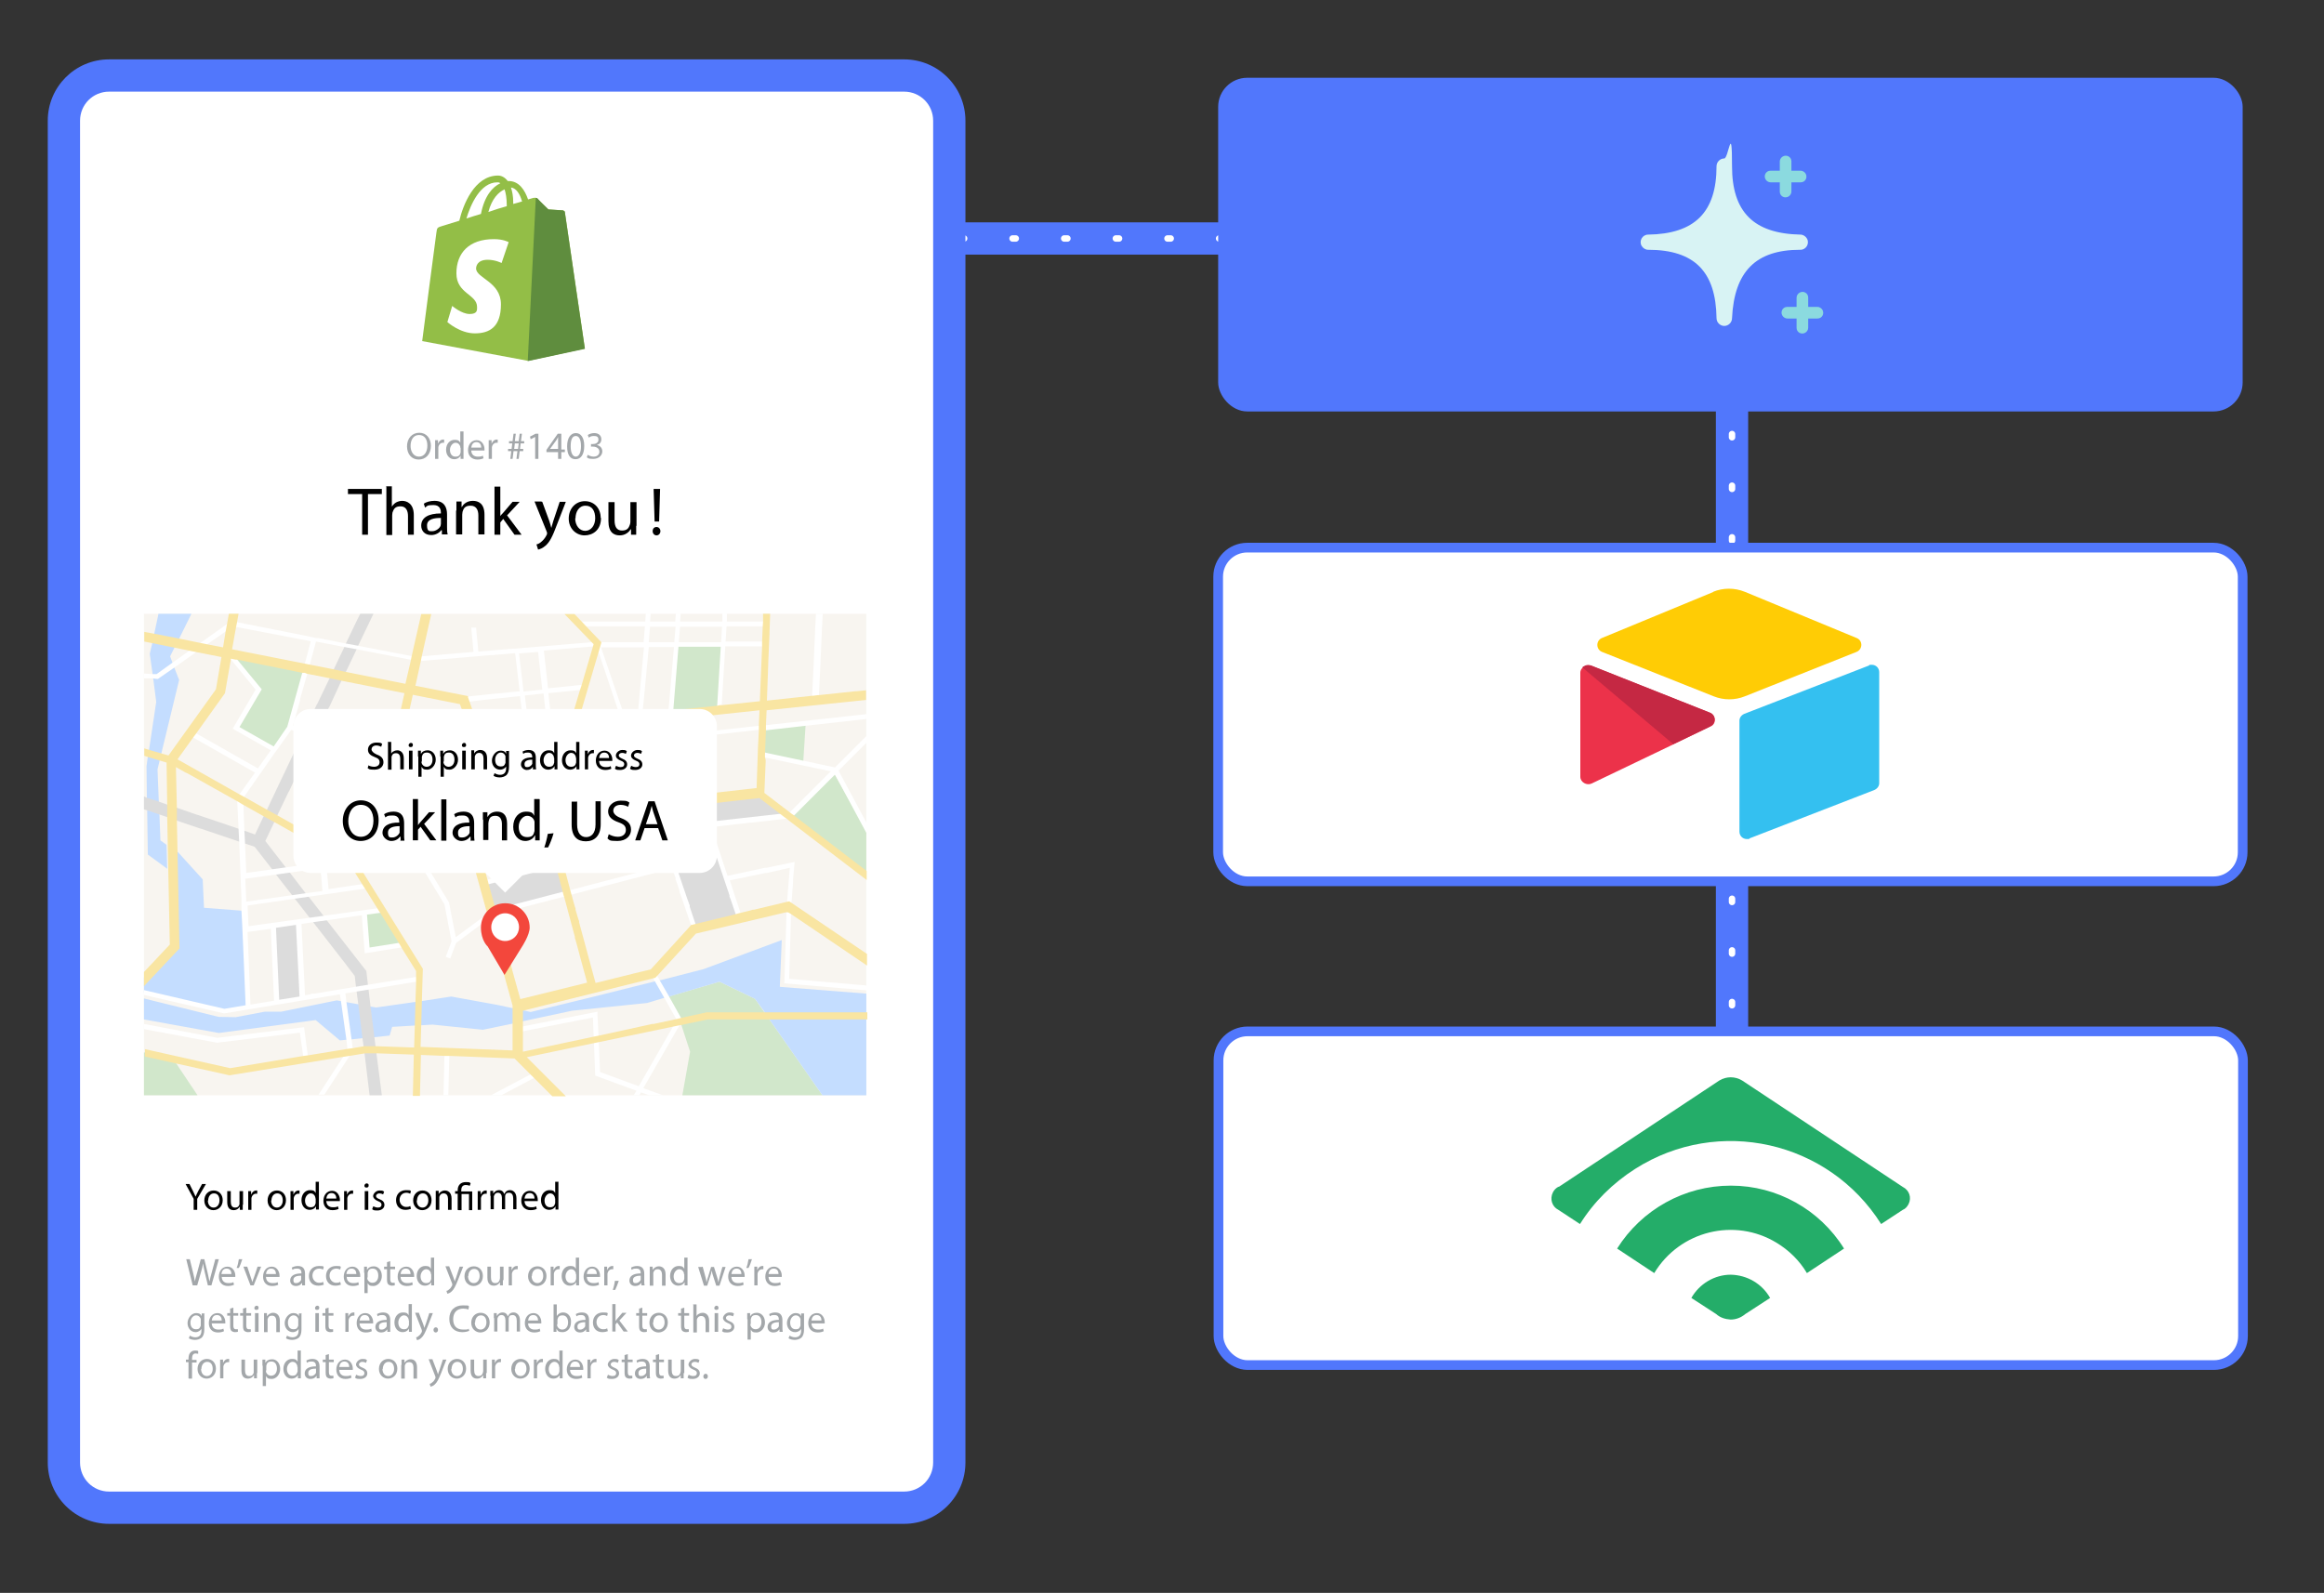 <?xml version="1.0" encoding="UTF-8"?>
<svg id="Layer_1" xmlns="http://www.w3.org/2000/svg" version="1.1" viewBox="0 0 720 493.6">
  <rect x="0" y="0" width="720" height="493.6" fill="#333333" stroke="none"/>
  <!-- Generator: Adobe Illustrator 29.2.1, SVG Export Plug-In . SVG Version: 2.1.0 Build 116)  -->
  <defs>
    <style>
      .st0 {
        fill: #ec324a;
      }

      .st1 {
        fill: #f9e5a2;
      }

      .st2 {
        fill: #c4ddff;
      }

      .st3 {
        fill: #34c0f0;
      }

      .st4 {
        fill: #f3473c;
      }

      .st5 {
        fill: #f8f5f0;
      }

      .st6 {
        fill: #5f8d3e;
      }

      .st7 {
        fill: #a3a7aa;
      }

      .st8 {
        fill: #d8f3f4;
      }

      .st9 {
        stroke-width: 10px;
      }

      .st9, .st10 {
        fill: none;
      }

      .st9, .st10, .st11 {
        stroke-miterlimit: 10;
      }

      .st9, .st11 {
        stroke: #5177fc;
      }

      .st12, .st11 {
        fill: #fff;
      }

      .st13 {
        fill: #ffcc05;
      }

      .st14 {
        fill: #d1e7cb;
      }

      .st15 {
        fill: #5177fc;
      }

      .st16 {
        fill: #93be47;
      }

      .st17 {
        fill: #8bdadf;
      }

      .st10 {
        stroke: #fff;
        stroke-dasharray: 0 0 1 15;
        stroke-linecap: round;
        stroke-width: 2px;
      }

      .st11 {
        stroke-width: 3px;
      }

      .st18 {
        fill: #24ad69;
      }

      .st19 {
        fill: #dcdcdc;
      }

      .st20 {
        fill: #c52843;
      }
    </style>
  </defs>
  <g>
    <line class="st9" x1="536.6" y1="407.5" x2="536.6" y2="108.9"/>
    <line class="st9" x1="297.7" y1="73.9" x2="386.5" y2="73.9"/>
  </g>
  <g>
    <line class="st10" x1="536.6" y1="407.5" x2="536.6" y2="108.9"/>
    <line class="st10" x1="297.7" y1="73.9" x2="386.5" y2="73.9"/>
  </g>
  <rect class="st11" x="377.4" y="169.7" width="317.4" height="103.4" rx="9" ry="9"/>
  <rect class="st11" x="377.5" y="319.6" width="317.4" height="103.4" rx="9" ry="9"/>
  <g>
    <path class="st13" d="M530.9,183.4l-34.6,14.3c-1.9.8-1.9,3.5,0,4.3l34.7,13.8c3,1.2,6.5,1.2,9.5,0l34.7-13.8c1.9-.8,2-3.5,0-4.3l-34.6-14.3c-3.2-1.3-6.7-1.3-9.9,0"/>
    <path class="st3" d="M538.9,223.3v34.4c0,1.3,1,2.3,2.3,2.3s.6,0,.8-.2l38.7-15c.9-.4,1.5-1.2,1.5-2.1v-34.4c0-1.3-1-2.3-2.3-2.3s-.6,0-.8.2l-38.7,15c-.9.4-1.5,1.2-1.5,2.1"/>
    <path class="st0" d="M529.9,225.1l-12.6,6.1-24.2,11.6c-1.5.7-3.5-.4-3.5-2.1v-32.3c0-.6.3-1.1.7-1.5.2-.2.4-.3.6-.4.6-.4,1.4-.4,2.1-.2l36.8,14.6c1.9.7,2,3.4.2,4.2"/>
    <path class="st20" d="M529.9,225.1l-11.5,5.5-28.2-23.8c.2-.2.4-.3.6-.4.6-.4,1.4-.4,2.1-.2l36.8,14.6c1.9.7,2,3.4.2,4.2"/>
  </g>
  <path class="st18" d="M482.9,367.8l49.8-33c2.2-1.3,4.8-1.3,7,0l49.8,33c2,1,2.8,3.3,1.8,5.3-.4.8-1,1.5-1.8,1.8l-6.7,4.4c-16.3-25.8-50.4-33.5-76.2-17.1-6.9,4.4-12.8,10.2-17.1,17.1l-6.7-4.4c-2-1-2.7-3.4-1.7-5.4.4-.8,1-1.4,1.8-1.8h0ZM536.2,367.4c-14.3,0-27.6,7.4-35.2,19.5l11.5,7.6c7.9-13.1,24.9-17.3,37.9-9.4,3.8,2.3,7.1,5.5,9.4,9.4l11.5-7.6c-7.5-12.1-20.8-19.5-35-19.5ZM536.2,395c-5,0-9.7,2.8-12.2,7.2l7.7,5c1.2,1.1,2.8,1.6,4.5,1.7,1.6,0,3.2-.6,4.5-1.7l7.7-5c-2.5-4.4-7.1-7.1-12.2-7.2Z"/>
  <g>
    <g>
      <rect class="st12" x="19.8" y="23.4" width="274.3" height="443.8" rx="14" ry="14"/>
      <path class="st15" d="M280.1,28.4c5,0,9,4,9,9v415.8c0,5-4,9-9,9H33.8c-5,0-9-4-9-9V37.4c0-5,4-9,9-9h246.3M280.1,18.4H33.8c-10.5,0-19,8.5-19,19v415.8c0,10.5,8.5,19,19,19h246.3c10.5,0,19-8.5,19-19V37.4c0-10.5-8.5-19-19-19h0Z"/>
    </g>
    <rect class="st12" x="44.6" y="190.2" width="223.8" height="253.2" rx="7" ry="7"/>
    <g>
      <path class="st7" d="M133.5,138.1c0,2.8-1.7,4.3-3.8,4.3s-3.6-1.6-3.6-4.1,1.6-4.2,3.8-4.2,3.6,1.7,3.6,4.1h0ZM127.2,138.2c0,1.7.9,3.3,2.6,3.3s2.6-1.5,2.6-3.4-.8-3.3-2.6-3.3-2.6,1.6-2.6,3.4h0Z"/>
      <path class="st7" d="M134.8,138.2c0-.7,0-1.3,0-1.8h.9v1.1h0c.3-.8.9-1.3,1.6-1.3s.2,0,.3,0v1c-.1,0-.2,0-.4,0-.7,0-1.3.6-1.4,1.4,0,.1,0,.3,0,.5v3.1h-1v-4h0Z"/>
      <path class="st7" d="M143.6,133.7v7c0,.5,0,1.1,0,1.5h-.9v-1h0c-.3.6-1,1.1-2,1.1-1.4,0-2.5-1.2-2.5-2.9,0-1.9,1.2-3.1,2.6-3.1s1.5.4,1.8.9h0v-3.5h1.1,0ZM142.6,138.8c0-.1,0-.3,0-.4-.2-.7-.7-1.2-1.5-1.2s-1.7,1-1.7,2.2.6,2.1,1.7,2.1,1.4-.5,1.6-1.3c0-.1,0-.3,0-.5v-1Z"/>
      <path class="st7" d="M146,139.5c0,1.4.9,2,2,2s1.2-.1,1.6-.3l.2.8c-.4.2-1,.4-1.9.4-1.8,0-2.9-1.2-2.9-2.9s1-3.1,2.7-3.1,2.4,1.7,2.4,2.7,0,.4,0,.5h-4.1ZM149.1,138.7c0-.7-.3-1.7-1.5-1.7s-1.5,1-1.6,1.7h3.1Z"/>
      <path class="st7" d="M151.4,138.2c0-.7,0-1.3,0-1.8h.9v1.1h0c.3-.8.9-1.3,1.6-1.3s.2,0,.3,0v1c-.1,0-.2,0-.4,0-.7,0-1.3.6-1.4,1.4,0,.1,0,.3,0,.5v3.1h-1v-4h0Z"/>
      <path class="st7" d="M158.1,142.2l.3-2.4h-1v-.7h1.1l.2-1.7h-1v-.7h1.1l.3-2.3h.7l-.3,2.3h1.2l.3-2.3h.7l-.3,2.3h1v.7h-1.1l-.2,1.7h1v.7h-1.1l-.3,2.4h-.7l.3-2.4h-1.2l-.3,2.4h-.7,0ZM160.5,139.1l.2-1.7h-1.2l-.2,1.7h1.2Z"/>
      <path class="st7" d="M165.8,135.4h0l-1.4.7-.2-.8,1.7-.9h.9v7.8h-1v-6.8h0Z"/>
      <path class="st7" d="M172.9,142.2v-2.1h-3.6v-.7l3.5-5h1.1v4.9h1.1v.8h-1.1v2.1h-1ZM172.9,139.2v-2.6c0-.4,0-.8,0-1.2h0c-.2.5-.4.8-.6,1.1l-1.9,2.6h0s2.6,0,2.6,0h0Z"/>
      <path class="st7" d="M181,138.2c0,2.6-1,4.1-2.7,4.1s-2.6-1.4-2.6-4c0-2.6,1.1-4.1,2.7-4.1s2.6,1.5,2.6,3.9ZM176.8,138.3c0,2,.6,3.2,1.6,3.2s1.6-1.3,1.6-3.2-.5-3.2-1.6-3.2-1.6,1.1-1.6,3.2Z"/>
      <path class="st7" d="M182.2,141c.3.2,1,.5,1.7.5,1.4,0,1.8-.9,1.8-1.5,0-1.1-1-1.6-2-1.6h-.6v-.8h.6c.8,0,1.7-.4,1.7-1.3s-.4-1.2-1.4-1.2-1.2.3-1.6.5l-.3-.8c.4-.3,1.2-.6,2-.6,1.5,0,2.2.9,2.2,1.9s-.5,1.5-1.4,1.8h0c1,.2,1.7.9,1.7,2s-1,2.3-2.8,2.3-1.6-.3-2-.5l.3-.8h0Z"/>
    </g>
    <g>
      <path d="M112.1,153.1h-4.3v-1.6h10.5v1.6h-4.3v12.6h-1.8s0-12.6,0-12.6Z"/>
      <path d="M119.6,150.7h1.8v6.3h0c.3-.5.8-1,1.3-1.3.6-.3,1.2-.5,1.9-.5,1.4,0,3.6.8,3.6,4.4v6.1h-1.8v-5.8c0-1.6-.6-3-2.3-3s-2.1.8-2.5,1.9c0,.2-.1.5-.1.9v6.1h-1.8v-14.9h0Z"/>
      <path d="M136.9,165.6v-1.3h-.2c-.6.8-1.7,1.5-3.1,1.5-2.1,0-3.1-1.4-3.1-2.9,0-2.5,2.2-3.8,6.1-3.8v-.2c0-.8-.2-2.4-2.3-2.4s-1.9.3-2.6.8l-.4-1.2c.8-.6,2.1-.9,3.3-.9,3.1,0,3.9,2.1,3.9,4.2v3.8c0,.9,0,1.7.2,2.4h-1.7,0ZM136.6,160.5c-2,0-4.3.3-4.3,2.3s.8,1.8,1.7,1.8,2.2-.8,2.5-1.7c0-.2.1-.4.1-.6v-1.8h0Z"/>
      <path d="M141.4,158.2c0-1.1,0-1.9,0-2.8h1.6v1.7h.1c.5-1,1.7-1.9,3.4-1.9s3.6.8,3.6,4.3v6.1h-1.9v-5.9c0-1.6-.6-3-2.4-3s-2.2.9-2.5,1.9c0,.2-.1.6-.1.9v6.1h-1.9v-7.4h0Z"/>
      <path d="M154.9,160.1h0c.2-.4.6-.8.9-1.1l3-3.5h2.2l-3.9,4.2,4.5,6h-2.2l-3.5-4.9-.9,1.1v3.8h-1.8v-14.9h1.8v9.4h0Z"/>
      <path d="M168,155.5l2.2,6c.2.7.5,1.5.6,2.1h0c.2-.6.4-1.4.6-2.1l2-6h1.9l-2.8,7.2c-1.3,3.5-2.2,5.3-3.5,6.4-.9.8-1.8,1.1-2.3,1.2l-.5-1.6c.5-.1,1.1-.4,1.6-.9.5-.4,1.1-1.1,1.6-2.1,0-.2.1-.3.1-.4s0-.2-.1-.5l-3.8-9.4h2Z"/>
      <path d="M186.2,160.5c0,3.8-2.6,5.4-5.1,5.4s-4.9-2-4.9-5.2,2.2-5.4,5-5.4,4.9,2.1,4.9,5.2ZM178.2,160.6c0,2.2,1.3,3.9,3.1,3.9s3.1-1.7,3.1-3.9-.9-3.9-3-3.9-3.1,2-3.1,3.9h0Z"/>
      <path d="M197.1,162.9c0,1.1,0,2,0,2.8h-1.6v-1.7h-.1c-.5.8-1.6,1.9-3.4,1.9s-3.5-.9-3.5-4.4v-5.9h1.9v5.6c0,1.9.6,3.2,2.3,3.2s2.1-.9,2.4-1.7c.1-.3.2-.6.2-.9v-6.2h1.9v7.4h0Z"/>
      <path d="M202.2,164.6c0-.8.5-1.3,1.2-1.3s1.2.6,1.2,1.3-.5,1.3-1.2,1.3-1.2-.6-1.2-1.3ZM202.8,161.6l-.3-10.1h2l-.3,10.1h-1.4Z"/>
    </g>
    <g>
      <g>
        <path d="M60,374.9v-3.4l-2.5-4.6h1.2l1.1,2.2c.3.6.5,1.1.8,1.7h0c.2-.5.5-1.1.8-1.7l1.2-2.2h1.2l-2.7,4.6v3.4h-1.1Z"/>
        <path d="M69,371.9c0,2.1-1.5,3.1-2.9,3.1s-2.8-1.1-2.8-3,1.3-3.1,2.9-3.1,2.8,1.2,2.8,3ZM64.4,372c0,1.3.7,2.2,1.8,2.2s1.8-1,1.8-2.2-.5-2.2-1.7-2.2-1.8,1.1-1.8,2.2h0Z"/>
        <path d="M75.2,373.3c0,.6,0,1.1,0,1.6h-.9v-1h0c-.3.5-.9,1.1-1.9,1.1s-2-.5-2-2.5v-3.4h1.1v3.2c0,1.1.3,1.9,1.3,1.9s1.2-.5,1.4-1c0-.2,0-.4,0-.5v-3.6h1.1v4.2h0Z"/>
        <path d="M76.9,370.9c0-.7,0-1.3,0-1.8h.9v1.1h0c.3-.8.9-1.3,1.6-1.3s.2,0,.3,0v1c-.1,0-.2,0-.4,0-.7,0-1.3.6-1.4,1.4,0,.1,0,.3,0,.5v3.1h-1v-4h0Z"/>
        <path d="M88.6,371.9c0,2.1-1.5,3.1-2.9,3.1s-2.8-1.1-2.8-3,1.3-3.1,2.9-3.1,2.8,1.2,2.8,3ZM84,372c0,1.3.7,2.2,1.8,2.2s1.8-1,1.8-2.2-.5-2.2-1.7-2.2-1.8,1.1-1.8,2.2h0Z"/>
        <path d="M90,370.9c0-.7,0-1.3,0-1.8h.9v1.1h0c.3-.8.9-1.3,1.6-1.3s.2,0,.3,0v1c-.1,0-.2,0-.4,0-.7,0-1.3.6-1.4,1.4,0,.1,0,.3,0,.5v3.1h-1v-4h0Z"/>
        <path d="M98.8,366.3v7c0,.5,0,1.1,0,1.5h-.9v-1h0c-.3.6-1,1.1-2,1.1-1.4,0-2.5-1.2-2.5-3,0-1.9,1.2-3.1,2.6-3.1s1.5.4,1.8.9h0v-3.5h1.1ZM97.7,371.4c0-.1,0-.3,0-.4-.2-.7-.7-1.2-1.5-1.2s-1.7,1-1.7,2.2.6,2.1,1.7,2.1,1.4-.5,1.6-1.3c0-.1,0-.3,0-.5v-1h0Z"/>
        <path d="M101.1,372.1c0,1.4.9,2,2,2s1.2-.1,1.6-.3l.2.8c-.4.2-1,.4-1.9.4-1.8,0-2.8-1.2-2.8-2.9s1-3.1,2.7-3.1,2.4,1.7,2.4,2.7,0,.4,0,.5h-4.1ZM104.2,371.4c0-.7-.3-1.7-1.5-1.7s-1.5,1-1.6,1.7h3.1Z"/>
        <path d="M106.6,370.9c0-.7,0-1.3,0-1.8h.9v1.1h0c.3-.8.9-1.3,1.6-1.3s.2,0,.3,0v1c-.1,0-.2,0-.4,0-.7,0-1.3.6-1.4,1.4,0,.1,0,.3,0,.5v3.1h-1v-4h0Z"/>
        <path d="M114.2,367.4c0,.4-.2.6-.7.6s-.6-.3-.6-.6.3-.7.7-.7.7.3.6.7ZM113,374.9v-5.8h1.1v5.8h-1.1Z"/>
        <path d="M115.7,373.8c.3.2.9.4,1.4.4.8,0,1.1-.4,1.1-.9s-.3-.8-1.1-1.1c-1-.4-1.5-1-1.5-1.6s.8-1.7,2-1.7,1.1.2,1.4.4l-.3.8c-.2-.1-.7-.3-1.2-.3s-1,.4-1,.8.3.7,1.1,1c1,.4,1.5.9,1.5,1.8s-.8,1.7-2.2,1.7-1.2-.2-1.6-.4l.3-.8h0Z"/>
        <path d="M127.3,374.6c-.3.1-.9.3-1.7.3-1.8,0-2.9-1.2-2.9-3s1.2-3.1,3.1-3.1,1.2.2,1.5.3l-.2.8c-.2-.1-.7-.3-1.2-.3-1.3,0-2.1,1-2.1,2.2s.9,2.2,2,2.2,1-.2,1.3-.3l.2.8h0Z"/>
        <path d="M133.7,371.9c0,2.1-1.5,3.1-2.9,3.1s-2.8-1.1-2.8-3,1.3-3.1,2.9-3.1,2.8,1.2,2.8,3ZM129.1,372c0,1.3.7,2.2,1.8,2.2s1.8-1,1.8-2.2-.5-2.2-1.7-2.2-1.8,1.1-1.8,2.2h0Z"/>
        <path d="M135,370.6c0-.6,0-1.1,0-1.6h.9v1h0c.3-.5,1-1.1,1.9-1.1s2.1.5,2.1,2.5v3.5h-1.1v-3.4c0-.9-.4-1.7-1.3-1.7s-1.2.5-1.4,1.1c0,.1,0,.3,0,.5v3.5h-1.1v-4.2h0Z"/>
        <path d="M141.8,374.9v-5h-.8v-.8h.8v-.3c0-1.5.9-2.5,2.5-2.5s1.2.2,1.5.4l-.3.8c-.2-.2-.7-.3-1.2-.3-1.1,0-1.4.8-1.4,1.7v.3h3.4v5.8h-1v-5h-2.3v5h-1Z"/>
        <path d="M148,370.9c0-.7,0-1.3,0-1.8h.9v1.1h0c.3-.8.9-1.3,1.6-1.3s.2,0,.3,0v1c-.1,0-.2,0-.4,0-.7,0-1.3.6-1.4,1.4,0,.1,0,.3,0,.5v3.1h-1v-4h0Z"/>
        <path d="M151.9,370.6c0-.6,0-1.1,0-1.6h.9v.9h0c.3-.5.9-1.1,1.8-1.1s1.4.5,1.6,1.2h0c.2-.3.4-.6.6-.8.4-.3.7-.4,1.3-.4s1.9.5,1.9,2.5v3.4h-1v-3.3c0-1.1-.4-1.8-1.3-1.8s-1.1.4-1.2,1c0,.1,0,.3,0,.5v3.6h-1v-3.5c0-.9-.4-1.6-1.2-1.6s-1.1.5-1.3,1.1c0,.2,0,.3,0,.5v3.5h-1v-4.2h0Z"/>
        <path d="M162.5,372.1c0,1.4.9,2,2,2s1.2-.1,1.6-.3l.2.8c-.4.2-1,.4-1.9.4-1.8,0-2.9-1.2-2.9-2.9s1-3.1,2.7-3.1,2.4,1.7,2.4,2.7,0,.4,0,.5h-4.1ZM165.6,371.4c0-.7-.3-1.7-1.5-1.7s-1.5,1-1.6,1.7h3.1Z"/>
        <path d="M173,366.3v7c0,.5,0,1.1,0,1.5h-.9v-1h0c-.3.6-1,1.1-2,1.1-1.4,0-2.5-1.2-2.5-3,0-1.9,1.2-3.1,2.6-3.1s1.5.4,1.8.9h0v-3.5h1.1,0ZM171.9,371.4c0-.1,0-.3,0-.4-.2-.7-.7-1.2-1.5-1.2s-1.7,1-1.7,2.2.6,2.1,1.7,2.1,1.4-.5,1.6-1.3c0-.1,0-.3,0-.5v-1h0Z"/>
      </g>
      <g>
        <path class="st7" d="M59.7,398.3l-2-8.1h1.1l1,4.1c.2,1,.5,2,.6,2.8h0c.1-.8.4-1.8.7-2.8l1.1-4.1h1.1l1,4.1c.2,1,.4,1.9.6,2.8h0c.2-.9.4-1.8.7-2.8l1.1-4.1h1.1l-2.3,8.1h-1.1l-1-4.2c-.2-1-.4-1.8-.5-2.6h0c-.1.8-.3,1.6-.6,2.6l-1.2,4.2h-1.1,0Z"/>
        <path class="st7" d="M68.7,395.6c0,1.4.9,2,2,2s1.2-.1,1.6-.3l.2.8c-.4.2-1,.4-1.9.4-1.8,0-2.8-1.2-2.8-2.9s1-3.1,2.7-3.1,2.4,1.7,2.4,2.7,0,.4,0,.5h-4.1ZM71.7,394.8c0-.7-.3-1.7-1.5-1.7s-1.5,1-1.6,1.7h3.1Z"/>
        <path class="st7" d="M75.1,390.1c-.3,1-.8,2.3-1.1,2.8h-.7c.3-.6.6-1.9.7-2.7h1.1c0-.1,0,0,0,0Z"/>
        <path class="st7" d="M76.6,392.5l1.1,3.3c.2.5.3,1,.5,1.5h0c.1-.5.3-1,.5-1.5l1.1-3.3h1.1l-2.3,5.8h-1l-2.2-5.8h1.1Z"/>
        <path class="st7" d="M82.4,395.6c0,1.4.9,2,2,2s1.2-.1,1.6-.3l.2.8c-.4.2-1,.4-1.9.4-1.8,0-2.8-1.2-2.8-2.9s1-3.1,2.7-3.1,2.4,1.7,2.4,2.7,0,.4,0,.5h-4.1ZM85.5,394.8c0-.7-.3-1.7-1.5-1.7s-1.5,1-1.6,1.7h3.1Z"/>
        <path class="st7" d="M93.6,398.3v-.7h-.1c-.3.5-.9.9-1.8.9-1.2,0-1.8-.8-1.8-1.7,0-1.4,1.2-2.2,3.5-2.2h0c0-.6-.1-1.5-1.3-1.5s-1.1.2-1.5.4l-.2-.7c.5-.3,1.2-.5,1.9-.5,1.8,0,2.2,1.2,2.2,2.4v2.2c0,.5,0,1,0,1.4h-1ZM93.4,395.3c-1.2,0-2.5.2-2.5,1.3s.5,1,1,1,1.2-.5,1.4-1c0-.1,0-.2,0-.3v-1Z"/>
        <path class="st7" d="M100.3,398.1c-.3.1-.9.3-1.7.3-1.8,0-2.9-1.2-2.9-3s1.2-3.1,3.1-3.1,1.2.2,1.5.3l-.2.8c-.2-.1-.7-.3-1.2-.3-1.3,0-2.1,1-2.1,2.2s.9,2.2,2,2.2,1-.2,1.3-.3l.2.8h0Z"/>
        <path class="st7" d="M105.6,398.1c-.3.1-.9.3-1.7.3-1.8,0-2.9-1.2-2.9-3s1.2-3.1,3.1-3.1,1.2.2,1.5.3l-.2.8c-.2-.1-.7-.3-1.2-.3-1.3,0-2.1,1-2.1,2.2s.9,2.2,2,2.2,1-.2,1.3-.3l.2.8h0Z"/>
        <path class="st7" d="M107.4,395.6c0,1.4.9,2,2,2s1.2-.1,1.6-.3l.2.8c-.4.2-1,.4-1.9.4-1.8,0-2.8-1.2-2.8-2.9s1-3.1,2.7-3.1,2.4,1.7,2.4,2.7,0,.4,0,.5h-4.1ZM110.4,394.8c0-.7-.3-1.7-1.5-1.7s-1.5,1-1.6,1.7h3.1Z"/>
        <path class="st7" d="M112.8,394.4c0-.7,0-1.3,0-1.9h.9v1h0c.4-.7,1.1-1.1,2.1-1.1,1.4,0,2.5,1.2,2.5,3s-1.3,3.1-2.6,3.1-1.4-.3-1.8-.9h0v3.1h-1v-6.3h0ZM113.8,395.9c0,.2,0,.3,0,.4.2.7.8,1.2,1.6,1.2,1.1,0,1.8-.9,1.8-2.2s-.6-2.2-1.7-2.2-1.4.5-1.6,1.3c0,.1,0,.3,0,.4v1h0Z"/>
        <path class="st7" d="M120.9,390.8v1.7h1.5v.8h-1.5v3.1c0,.7.2,1.1.8,1.1s.5,0,.6,0v.8c-.1,0-.5.1-.9.1s-.9-.2-1.1-.4c-.3-.3-.4-.8-.4-1.5v-3.2h-.9v-.8h.9v-1.4l1-.3h0Z"/>
        <path class="st7" d="M124.1,395.6c0,1.4.9,2,2,2s1.2-.1,1.6-.3l.2.8c-.4.2-1,.4-1.9.4-1.8,0-2.8-1.2-2.8-2.9s1-3.1,2.7-3.1,2.4,1.7,2.4,2.7,0,.4,0,.5h-4.1ZM127.2,394.8c0-.7-.3-1.7-1.5-1.7s-1.5,1-1.6,1.7h3.1Z"/>
        <path class="st7" d="M134.5,389.8v7c0,.5,0,1.1,0,1.5h-.9v-1h0c-.3.6-1,1.1-2,1.1-1.4,0-2.5-1.2-2.5-3,0-1.9,1.2-3.1,2.6-3.1s1.5.4,1.8.9h0v-3.5h1.1,0ZM133.5,394.9c0-.1,0-.3,0-.4-.2-.7-.7-1.2-1.5-1.2s-1.7,1-1.7,2.2.6,2.1,1.7,2.1,1.4-.5,1.6-1.3c0-.1,0-.3,0-.5v-1h0Z"/>
        <path class="st7" d="M139.2,392.5l1.3,3.4c.1.4.3.8.4,1.2h0c.1-.4.2-.8.4-1.2l1.1-3.4h1.1l-1.6,4.1c-.8,2-1.3,3-2,3.6-.5.5-1,.6-1.3.7l-.3-.9c.3,0,.6-.2.9-.5.3-.2.6-.6.9-1.2,0-.1,0-.2,0-.2s0-.1,0-.3l-2.1-5.4h1.2Z"/>
        <path class="st7" d="M149.6,395.4c0,2.1-1.5,3.1-2.9,3.1s-2.8-1.1-2.8-3,1.3-3.1,2.9-3.1,2.8,1.2,2.8,3ZM145,395.4c0,1.3.7,2.2,1.8,2.2s1.8-1,1.8-2.2-.5-2.2-1.7-2.2-1.8,1.1-1.8,2.2h0Z"/>
        <path class="st7" d="M155.8,396.7c0,.6,0,1.1,0,1.6h-.9v-1h0c-.3.5-.9,1.1-1.9,1.1s-2-.5-2-2.5v-3.4h1.1v3.2c0,1.1.3,1.9,1.3,1.9s1.2-.5,1.4-1c0-.2.1-.4.1-.5v-3.6h1.1v4.2h0Z"/>
        <path class="st7" d="M157.6,394.3c0-.7,0-1.3,0-1.8h.9v1.1h0c.3-.8.9-1.3,1.6-1.3s.2,0,.3,0v1c-.1,0-.2,0-.4,0-.7,0-1.3.6-1.4,1.4,0,.1,0,.3,0,.5v3.1h-1v-4h0Z"/>
        <path class="st7" d="M169.3,395.4c0,2.1-1.5,3.1-2.9,3.1s-2.8-1.1-2.8-3,1.3-3.1,2.9-3.1,2.8,1.2,2.8,3ZM164.7,395.4c0,1.3.7,2.2,1.8,2.2s1.8-1,1.8-2.2-.5-2.2-1.7-2.2-1.8,1.1-1.8,2.2h0Z"/>
        <path class="st7" d="M170.6,394.3c0-.7,0-1.3,0-1.8h.9v1.1h0c.3-.8.9-1.3,1.6-1.3s.2,0,.3,0v1c-.1,0-.2,0-.4,0-.7,0-1.3.6-1.4,1.4,0,.1,0,.3,0,.5v3.1h-1v-4h0Z"/>
        <path class="st7" d="M179.4,389.8v7c0,.5,0,1.1,0,1.5h-.9v-1h0c-.3.6-1,1.1-2,1.1-1.4,0-2.5-1.2-2.5-3,0-1.9,1.2-3.1,2.6-3.1s1.5.4,1.8.9h0v-3.5h1.1,0ZM178.4,394.9c0-.1,0-.3,0-.4-.2-.7-.7-1.2-1.5-1.2s-1.7,1-1.7,2.2.6,2.1,1.7,2.1,1.4-.5,1.6-1.3c0-.1,0-.3,0-.5v-1h0Z"/>
        <path class="st7" d="M181.8,395.6c0,1.4.9,2,2,2s1.2-.1,1.6-.3l.2.8c-.4.2-1,.4-1.9.4-1.8,0-2.9-1.2-2.9-2.9s1-3.1,2.7-3.1,2.4,1.7,2.4,2.7,0,.4,0,.5h-4.1ZM184.9,394.8c0-.7-.3-1.7-1.5-1.7s-1.5,1-1.6,1.7h3.1Z"/>
        <path class="st7" d="M187.2,394.3c0-.7,0-1.3,0-1.8h.9v1.1h0c.3-.8.9-1.3,1.6-1.3s.2,0,.3,0v1c-.1,0-.2,0-.4,0-.7,0-1.3.6-1.4,1.4,0,.1,0,.3,0,.5v3.1h-1v-4h0Z"/>
        <path class="st7" d="M189.8,399.8c.3-.7.6-2,.7-2.9h1.2c-.3.9-.8,2.2-1.1,2.8h-.8Z"/>
        <path class="st7" d="M198.7,398.3v-.7h-.1c-.3.5-.9.9-1.8.9-1.2,0-1.8-.8-1.8-1.7,0-1.4,1.2-2.2,3.5-2.2h0c0-.6-.1-1.5-1.3-1.5s-1.1.2-1.5.4l-.2-.7c.5-.3,1.2-.5,1.9-.5,1.8,0,2.2,1.2,2.2,2.4v2.2c0,.5,0,1,.1,1.4h-1ZM198.6,395.3c-1.1,0-2.5.2-2.5,1.3s.5,1,1,1,1.2-.5,1.4-1c0-.1,0-.2,0-.3v-1h0Z"/>
        <path class="st7" d="M201.3,394.1c0-.6,0-1.1,0-1.6h.9v1h0c.3-.5,1-1.1,1.9-1.1s2.1.5,2.1,2.5v3.5h-1.1v-3.4c0-.9-.4-1.7-1.3-1.7s-1.2.5-1.4,1.1c0,.1,0,.3,0,.5v3.5h-1.1v-4.2h0Z"/>
        <path class="st7" d="M213,389.8v7c0,.5,0,1.1,0,1.5h-.9v-1h0c-.3.6-1,1.1-2,1.1-1.4,0-2.5-1.2-2.5-3,0-1.9,1.2-3.1,2.6-3.1s1.5.4,1.8.9h0v-3.5h1.1,0ZM211.9,394.9c0-.1,0-.3,0-.4-.2-.7-.7-1.2-1.5-1.2s-1.7,1-1.7,2.2.6,2.1,1.7,2.1,1.4-.5,1.6-1.3c0-.1,0-.3,0-.5v-1h0Z"/>
        <path class="st7" d="M217.7,392.5l.8,3c.2.6.3,1.2.4,1.9h0c.1-.6.3-1.2.5-1.8l.9-3h.9l.9,2.9c.2.7.4,1.3.5,1.9h0c.1-.6.2-1.2.4-1.9l.8-2.9h1l-1.9,5.8h-1l-.9-2.8c-.2-.6-.4-1.2-.5-1.9h0c-.1.7-.3,1.3-.5,1.9l-.9,2.8h-1l-1.8-5.8h1.1,0Z"/>
        <path class="st7" d="M226.6,395.6c0,1.4.9,2,2,2s1.2-.1,1.6-.3l.2.8c-.4.2-1,.4-1.9.4-1.8,0-2.9-1.2-2.9-2.9s1-3.1,2.7-3.1,2.4,1.7,2.4,2.7,0,.4,0,.5h-4.1ZM229.7,394.8c0-.7-.3-1.7-1.5-1.7s-1.5,1-1.6,1.7h3.1Z"/>
        <path class="st7" d="M233,390.1c-.3,1-.8,2.3-1.1,2.8h-.7c.3-.6.6-1.9.7-2.7h1.1c0-.1,0,0,0,0Z"/>
        <path class="st7" d="M233.7,394.3c0-.7,0-1.3,0-1.8h.9v1.1h0c.3-.8.9-1.3,1.6-1.3s.2,0,.3,0v1c-.1,0-.2,0-.4,0-.7,0-1.3.6-1.4,1.4,0,.1,0,.3,0,.5v3.1h-1v-4h0Z"/>
        <path class="st7" d="M238.1,395.6c0,1.4.9,2,2,2s1.2-.1,1.6-.3l.2.8c-.4.2-1,.4-1.9.4-1.8,0-2.9-1.2-2.9-2.9s1-3.1,2.7-3.1,2.4,1.7,2.4,2.7,0,.4,0,.5h-4.1ZM241.2,394.8c0-.7-.3-1.7-1.5-1.7s-1.5,1-1.6,1.7h3.1Z"/>
        <path class="st7" d="M63.3,406.9c0,.4,0,.9,0,1.6v3.4c0,1.3-.3,2.1-.8,2.6-.6.5-1.4.7-2.1.7s-1.5-.2-1.9-.5l.3-.8c.4.2,1,.5,1.7.5,1.1,0,1.9-.6,1.9-2v-.6h0c-.3.5-1,1-1.8,1-1.4,0-2.5-1.2-2.5-2.8s1.3-3.1,2.6-3.1,1.6.5,1.8,1h0v-.9h1ZM62.2,409.2c0-.2,0-.3,0-.5-.2-.6-.7-1.1-1.5-1.1s-1.7.9-1.7,2.2.6,2.1,1.7,2.1,1.2-.4,1.5-1.1c0-.2,0-.4,0-.6v-1h0Z"/>
        <path class="st7" d="M65.6,410c0,1.4.9,2,2,2s1.2-.1,1.6-.3l.2.8c-.4.2-1,.4-1.9.4-1.8,0-2.8-1.2-2.8-2.9s1-3.1,2.7-3.1,2.4,1.7,2.4,2.7,0,.4,0,.5h-4.1ZM68.7,409.2c0-.7-.3-1.7-1.5-1.7s-1.5,1-1.6,1.7h3.1Z"/>
        <path class="st7" d="M72.3,405.2v1.7h1.5v.8h-1.5v3.1c0,.7.2,1.1.8,1.1s.5,0,.6,0v.8c-.1,0-.5.1-.9.1s-.9-.2-1.1-.4c-.3-.3-.4-.8-.4-1.5v-3.2h-.9v-.8h.9v-1.4l1-.3h0Z"/>
        <path class="st7" d="M76.3,405.2v1.7h1.5v.8h-1.5v3.1c0,.7.2,1.1.8,1.1s.5,0,.6,0v.8c-.1,0-.5.1-.9.1s-.9-.2-1.1-.4c-.3-.3-.4-.8-.4-1.5v-3.2h-.9v-.8h.9v-1.4l1-.3h0Z"/>
        <path class="st7" d="M80.1,405.3c0,.4-.2.6-.7.6s-.6-.3-.6-.6.3-.7.7-.7.7.3.6.7ZM79,412.7v-5.8h1.1v5.8h-1.1Z"/>
        <path class="st7" d="M81.8,408.5c0-.6,0-1.1,0-1.6h.9v1h0c.3-.5,1-1.1,1.9-1.1s2.1.5,2.1,2.5v3.5h-1.1v-3.4c0-.9-.3-1.7-1.3-1.7s-1.2.5-1.4,1.1c0,.1,0,.3,0,.5v3.5h-1.1v-4.2h0Z"/>
        <path class="st7" d="M93.4,406.9c0,.4,0,.9,0,1.6v3.4c0,1.3-.3,2.1-.8,2.6-.6.5-1.4.7-2.1.7s-1.5-.2-1.9-.5l.3-.8c.4.2,1,.5,1.7.5,1.1,0,1.9-.6,1.9-2v-.6h0c-.3.5-.9,1-1.8,1-1.4,0-2.5-1.2-2.5-2.8s1.3-3.1,2.6-3.1,1.6.5,1.8,1h0v-.9h1ZM92.4,409.2c0-.2,0-.3,0-.5-.2-.6-.7-1.1-1.5-1.1s-1.7.9-1.7,2.2.6,2.1,1.7,2.1,1.2-.4,1.5-1.1c0-.2,0-.4,0-.6v-1h0Z"/>
        <path class="st7" d="M98.9,405.3c0,.4-.2.6-.7.6s-.6-.3-.6-.6.3-.7.7-.7.7.3.6.7ZM97.7,412.7v-5.8h1.1v5.8h-1.1Z"/>
        <path class="st7" d="M101.8,405.2v1.7h1.5v.8h-1.5v3.1c0,.7.2,1.1.8,1.1s.5,0,.6,0v.8c-.1,0-.5.1-.9.1s-.9-.2-1.1-.4c-.3-.3-.4-.8-.4-1.5v-3.2h-.9v-.8h.9v-1.4l1-.3h0Z"/>
        <path class="st7" d="M107,408.7c0-.7,0-1.3,0-1.8h.9v1.1h0c.3-.8.9-1.3,1.6-1.3s.2,0,.3,0v1c-.1,0-.2,0-.4,0-.7,0-1.3.6-1.4,1.4,0,.1,0,.3,0,.5v3.1h-1v-4h0Z"/>
        <path class="st7" d="M111.4,410c0,1.4.9,2,2,2s1.2-.1,1.6-.3l.2.8c-.4.2-1,.4-1.9.4-1.8,0-2.8-1.2-2.8-2.9s1-3.1,2.7-3.1,2.4,1.7,2.4,2.7,0,.4,0,.5h-4.1ZM114.5,409.2c0-.7-.3-1.7-1.5-1.7s-1.5,1-1.6,1.7h3.1Z"/>
        <path class="st7" d="M120,412.7v-.7h-.1c-.3.5-.9.9-1.8.9-1.2,0-1.8-.8-1.8-1.7,0-1.4,1.2-2.2,3.5-2.2h0c0-.6-.1-1.5-1.3-1.5s-1.1.2-1.5.4l-.2-.7c.5-.3,1.2-.5,1.9-.5,1.8,0,2.2,1.2,2.2,2.4v2.2c0,.5,0,1,0,1.4h-1ZM119.9,409.7c-1.2,0-2.5.2-2.5,1.3s.5,1,1,1,1.2-.5,1.4-1c0-.1,0-.2,0-.3v-1Z"/>
        <path class="st7" d="M127.6,404.2v7c0,.5,0,1.1,0,1.5h-.9v-1h0c-.3.6-1,1.1-2,1.1-1.4,0-2.5-1.2-2.5-3,0-1.9,1.2-3.1,2.6-3.1s1.5.4,1.8.9h0v-3.5h1.1ZM126.6,409.2c0-.1,0-.3,0-.4-.2-.7-.7-1.2-1.5-1.2s-1.7,1-1.7,2.2.6,2.1,1.7,2.1,1.3-.5,1.6-1.3c0-.1,0-.3,0-.5v-1h0Z"/>
        <path class="st7" d="M129.8,406.9l1.3,3.4c.1.4.3.8.4,1.2h0c.1-.4.2-.8.4-1.2l1.1-3.4h1.1l-1.6,4.1c-.8,2-1.3,3-2,3.6-.5.5-1,.6-1.3.7l-.3-.9c.3,0,.6-.2.9-.5.3-.2.6-.6.9-1.2,0-.1,0-.2,0-.2s0-.1,0-.3l-2.1-5.4h1.2Z"/>
        <path class="st7" d="M134.3,412.1c0-.4.3-.8.7-.8s.7.3.7.8-.3.8-.7.8-.7-.3-.7-.8Z"/>
        <path class="st7" d="M145.3,412.4c-.4.2-1.1.4-2.1.4-2.3,0-4-1.4-4-4.1s1.7-4.2,4.2-4.2,1.6.2,1.9.4l-.2.9c-.4-.2-1-.3-1.6-.3-1.9,0-3.1,1.2-3.1,3.3s1.1,3.2,3.1,3.2,1.3-.1,1.7-.3l.2.8h0Z"/>
        <path class="st7" d="M151.7,409.8c0,2.1-1.5,3.1-2.9,3.1s-2.8-1.1-2.8-3,1.3-3.1,2.9-3.1,2.8,1.2,2.8,3ZM147.1,409.8c0,1.3.7,2.2,1.8,2.2s1.8-1,1.8-2.2-.5-2.2-1.7-2.2-1.8,1.1-1.8,2.2h0Z"/>
        <path class="st7" d="M153,408.5c0-.6,0-1.1,0-1.6h.9v.9h0c.3-.5.9-1.1,1.8-1.1s1.4.5,1.6,1.2h0c.2-.3.4-.6.6-.8.4-.3.7-.4,1.3-.4s1.9.5,1.9,2.5v3.4h-1v-3.3c0-1.1-.4-1.8-1.3-1.8s-1.1.4-1.2,1c0,.1,0,.3,0,.5v3.6h-1v-3.5c0-.9-.4-1.6-1.2-1.6s-1.1.5-1.3,1.1c0,.2,0,.3,0,.5v3.5h-1v-4.2h0Z"/>
        <path class="st7" d="M163.6,410c0,1.4.9,2,2,2s1.2-.1,1.6-.3l.2.8c-.4.2-1,.4-1.9.4-1.8,0-2.9-1.2-2.9-2.9s1-3.1,2.7-3.1,2.4,1.7,2.4,2.7,0,.4,0,.5h-4.1ZM166.7,409.2c0-.7-.3-1.7-1.5-1.7s-1.5,1-1.6,1.7h3.1Z"/>
        <path class="st7" d="M171.5,412.7c0-.4,0-1,0-1.5v-7h1v3.6h0c.4-.6,1-1.1,2-1.1,1.4,0,2.5,1.2,2.4,3,0,2.1-1.3,3.1-2.6,3.1s-1.5-.3-1.9-1.1h0v1h-1,0ZM172.6,410.4c0,.1,0,.3,0,.4.2.7.8,1.2,1.6,1.2,1.1,0,1.8-.9,1.8-2.2s-.6-2.2-1.7-2.2-1.4.5-1.6,1.3c0,.1,0,.3,0,.4v1h0Z"/>
        <path class="st7" d="M181.6,412.7v-.7h-.1c-.3.5-.9.9-1.8.9-1.2,0-1.8-.8-1.8-1.7,0-1.4,1.2-2.2,3.5-2.2h0c0-.6-.1-1.5-1.3-1.5s-1.1.2-1.5.4l-.2-.7c.5-.3,1.2-.5,1.9-.5,1.8,0,2.2,1.2,2.2,2.4v2.2c0,.5,0,1,.1,1.4h-1ZM181.4,409.7c-1.1,0-2.5.2-2.5,1.3s.5,1,1,1,1.2-.5,1.4-1c0-.1,0-.2,0-.3v-1h0Z"/>
        <path class="st7" d="M188.3,412.5c-.3.1-.9.3-1.7.3-1.8,0-2.9-1.2-2.9-3s1.2-3.1,3.1-3.1,1.2.2,1.5.3l-.2.8c-.2-.1-.6-.3-1.2-.3-1.3,0-2.1,1-2.1,2.2s.9,2.2,2,2.2,1-.2,1.3-.3l.2.8h0Z"/>
        <path class="st7" d="M190.6,409.5h0c.1-.2.4-.5.5-.7l1.7-2h1.3l-2.2,2.4,2.6,3.4h-1.3l-2-2.8-.5.6v2.2h-1v-8.5h1v5.4h0Z"/>
        <path class="st7" d="M199,405.2v1.7h1.5v.8h-1.5v3.1c0,.7.2,1.1.8,1.1s.5,0,.6,0v.8c-.1,0-.5.1-.9.1s-.9-.2-1.1-.4c-.3-.3-.4-.8-.4-1.5v-3.2h-.9v-.8h.9v-1.4l1-.3h0Z"/>
        <path class="st7" d="M206.9,409.8c0,2.1-1.5,3.1-2.9,3.1s-2.8-1.1-2.8-3,1.3-3.1,2.9-3.1,2.8,1.2,2.8,3ZM202.3,409.8c0,1.3.7,2.2,1.8,2.2s1.8-1,1.8-2.2-.5-2.2-1.7-2.2-1.8,1.1-1.8,2.2h0Z"/>
        <path class="st7" d="M212,405.2v1.7h1.5v.8h-1.5v3.1c0,.7.2,1.1.8,1.1s.5,0,.6,0v.8c-.1,0-.5.1-.9.1s-.9-.2-1.1-.4c-.3-.3-.4-.8-.4-1.5v-3.2h-.9v-.8h.9v-1.4l1-.3h0Z"/>
        <path class="st7" d="M214.7,404.2h1.1v3.6h0c.2-.3.4-.6.8-.7.3-.2.7-.3,1.1-.3.8,0,2,.5,2,2.5v3.5h-1.1v-3.3c0-.9-.4-1.7-1.3-1.7s-1.2.5-1.4,1.1c0,.1,0,.3,0,.5v3.5h-1.1v-8.5h0Z"/>
        <path class="st7" d="M222.6,405.3c0,.4-.2.6-.7.6s-.6-.3-.6-.6.3-.7.7-.7.6.3.6.7ZM221.4,412.7v-5.8h1.1v5.8h-1.1Z"/>
        <path class="st7" d="M224.1,411.6c.3.2.9.4,1.4.4.8,0,1.1-.4,1.1-.9s-.3-.8-1.1-1.1c-1-.4-1.5-1-1.5-1.6s.8-1.7,2-1.7,1.1.2,1.4.4l-.3.8c-.2-.1-.6-.3-1.2-.3s-1,.4-1,.8.4.7,1.1,1c1,.4,1.5.9,1.5,1.8s-.8,1.7-2.2,1.7-1.2-.2-1.6-.4l.3-.8h0Z"/>
        <path class="st7" d="M231.5,408.8c0-.7,0-1.3,0-1.9h.9v1h0c.4-.7,1.1-1.1,2.1-1.1,1.4,0,2.5,1.2,2.5,3s-1.3,3.1-2.6,3.1-1.4-.3-1.8-.9h0v3.1h-1v-6.3h0ZM232.5,410.3c0,.2,0,.3,0,.4.2.7.8,1.2,1.6,1.2,1.1,0,1.8-.9,1.8-2.2s-.6-2.2-1.7-2.2-1.4.5-1.6,1.3c0,.1,0,.3,0,.4v1h0Z"/>
        <path class="st7" d="M241.5,412.7v-.7h-.1c-.3.5-.9.9-1.8.9-1.2,0-1.8-.8-1.8-1.7,0-1.4,1.2-2.2,3.5-2.2h0c0-.6-.1-1.5-1.3-1.5s-1.1.2-1.5.4l-.2-.7c.5-.3,1.2-.5,1.9-.5,1.8,0,2.2,1.2,2.2,2.4v2.2c0,.5,0,1,.1,1.4h-1ZM241.4,409.7c-1.1,0-2.5.2-2.5,1.3s.5,1,1,1,1.2-.5,1.4-1c0-.1,0-.2,0-.3v-1h0Z"/>
        <path class="st7" d="M249.1,406.9c0,.4,0,.9,0,1.6v3.4c0,1.3-.3,2.1-.8,2.6-.6.5-1.4.7-2.1.7s-1.5-.2-1.9-.5l.3-.8c.4.2,1,.5,1.7.5,1.1,0,1.9-.6,1.9-2v-.6h0c-.3.5-.9,1-1.9,1-1.4,0-2.5-1.2-2.5-2.8s1.3-3.1,2.6-3.1,1.6.5,1.8,1h0v-.9h1ZM248,409.2c0-.2,0-.3,0-.5-.2-.6-.7-1.1-1.5-1.1s-1.7.9-1.7,2.2.6,2.1,1.7,2.1,1.2-.4,1.5-1.1c0-.2,0-.4,0-.6v-1h0Z"/>
        <path class="st7" d="M251.4,410c0,1.4.9,2,2,2s1.2-.1,1.6-.3l.2.8c-.4.2-1,.4-1.9.4-1.8,0-2.9-1.2-2.9-2.9s1-3.1,2.7-3.1,2.4,1.7,2.4,2.7,0,.4,0,.5h-4.1ZM254.5,409.2c0-.7-.3-1.7-1.5-1.7s-1.5,1-1.6,1.7h3.1Z"/>
        <path class="st7" d="M58.4,427.1v-5h-.8v-.8h.8v-.3c0-.8.2-1.6.7-2,.4-.4.9-.5,1.4-.5s.7,0,.9.2v.8c-.3,0-.5-.1-.8-.1-.9,0-1.1.8-1.1,1.7v.3h1.4v.8h-1.4v5h-1Z"/>
        <path class="st7" d="M66.9,424.1c0,2.1-1.5,3.1-2.9,3.1s-2.8-1.1-2.8-3,1.3-3.1,2.9-3.1,2.8,1.2,2.8,3ZM62.3,424.2c0,1.3.7,2.2,1.8,2.2s1.8-1,1.8-2.2-.5-2.2-1.7-2.2-1.8,1.1-1.8,2.2h0Z"/>
        <path class="st7" d="M68.2,423.1c0-.7,0-1.3,0-1.8h.9v1.1h0c.3-.8.9-1.3,1.6-1.3s.2,0,.3,0v1c-.1,0-.2,0-.4,0-.7,0-1.3.6-1.4,1.4,0,.1,0,.3,0,.5v3.1h-1v-4h0Z"/>
        <path class="st7" d="M79.6,425.5c0,.6,0,1.1,0,1.6h-.9v-1h0c-.3.5-.9,1.1-1.9,1.1s-2-.5-2-2.5v-3.4h1.1v3.2c0,1.1.3,1.9,1.3,1.9s1.2-.5,1.4-1c0-.2,0-.4,0-.5v-3.6h1.1v4.2h0Z"/>
        <path class="st7" d="M81.3,423.2c0-.7,0-1.3,0-1.9h.9v1h0c.4-.7,1.1-1.1,2.1-1.1,1.4,0,2.5,1.2,2.5,3s-1.3,3.1-2.6,3.1-1.4-.3-1.8-.9h0v3.1h-1v-6.3h0ZM82.4,424.7c0,.2,0,.3,0,.4.2.7.8,1.2,1.6,1.2,1.1,0,1.8-.9,1.8-2.2s-.6-2.2-1.7-2.2-1.4.5-1.6,1.3c0,.1,0,.3,0,.4v1h0Z"/>
        <path class="st7" d="M93.2,418.6v7c0,.5,0,1.1,0,1.5h-.9v-1h0c-.3.6-1,1.1-2,1.1-1.4,0-2.5-1.2-2.5-3,0-1.9,1.2-3.1,2.6-3.1s1.5.4,1.8.9h0v-3.5h1.1ZM92.1,423.6c0-.1,0-.3,0-.4-.2-.7-.7-1.2-1.5-1.2s-1.7,1-1.7,2.2.6,2.1,1.7,2.1,1.3-.5,1.6-1.3c0-.1,0-.3,0-.5v-1h0Z"/>
        <path class="st7" d="M98.1,427.1v-.7h-.1c-.3.5-.9.9-1.8.9-1.2,0-1.8-.8-1.8-1.7,0-1.4,1.2-2.2,3.5-2.2h0c0-.6-.1-1.5-1.3-1.5s-1.1.2-1.5.4l-.2-.7c.5-.3,1.2-.5,1.9-.5,1.8,0,2.2,1.2,2.2,2.4v2.2c0,.5,0,1,0,1.4h-1ZM98,424.1c-1.2,0-2.5.2-2.5,1.3s.5,1,1,1,1.2-.5,1.4-1c0-.1,0-.2,0-.3v-1Z"/>
        <path class="st7" d="M101.9,419.6v1.7h1.5v.8h-1.5v3.1c0,.7.2,1.1.8,1.1s.5,0,.6,0v.8c-.1,0-.5.1-.9.1s-.9-.2-1.1-.4c-.3-.3-.4-.8-.4-1.5v-3.2h-.9v-.8h.9v-1.4l1-.3h0Z"/>
        <path class="st7" d="M105.1,424.4c0,1.4.9,2,2,2s1.2-.1,1.6-.3l.2.8c-.4.2-1,.4-1.9.4-1.8,0-2.8-1.2-2.8-2.9s1-3.1,2.7-3.1,2.4,1.7,2.4,2.7,0,.4,0,.5h-4.1ZM108.2,423.6c0-.7-.3-1.7-1.5-1.7s-1.5,1-1.6,1.7h3.1Z"/>
        <path class="st7" d="M110.4,426c.3.2.9.4,1.4.4.8,0,1.1-.4,1.1-.9s-.3-.8-1.1-1.1c-1-.4-1.5-1-1.5-1.6s.8-1.7,2-1.7,1.1.2,1.4.4l-.3.8c-.2-.1-.7-.3-1.2-.3s-1,.4-1,.8.3.7,1.1,1c1,.4,1.5.9,1.5,1.8s-.8,1.7-2.2,1.7-1.2-.2-1.6-.4l.3-.8h0Z"/>
        <path class="st7" d="M123.1,424.1c0,2.1-1.5,3.1-2.9,3.1s-2.8-1.1-2.8-3,1.3-3.1,2.9-3.1,2.8,1.2,2.8,3ZM118.5,424.2c0,1.3.7,2.2,1.8,2.2s1.8-1,1.8-2.2-.5-2.2-1.7-2.2-1.8,1.1-1.8,2.2h0Z"/>
        <path class="st7" d="M124.4,422.9c0-.6,0-1.1,0-1.6h.9v1h0c.3-.5,1-1.1,1.9-1.1s2,.5,2,2.5v3.5h-1.1v-3.4c0-.9-.3-1.7-1.3-1.7s-1.2.5-1.4,1.1c0,.1,0,.3,0,.5v3.5h-1.1v-4.2h0Z"/>
        <path class="st7" d="M134,421.3l1.3,3.4c.1.4.3.8.4,1.2h0c.1-.4.2-.8.4-1.2l1.1-3.4h1.1l-1.6,4.1c-.8,2-1.3,3-2,3.6-.5.5-1,.6-1.3.7l-.3-.9c.3,0,.6-.2.9-.5.3-.2.6-.6.9-1.2,0-.1,0-.2,0-.2s0-.1,0-.3l-2.1-5.4h1.2Z"/>
        <path class="st7" d="M144.4,424.1c0,2.1-1.5,3.1-2.9,3.1s-2.8-1.1-2.8-3,1.3-3.1,2.9-3.1,2.8,1.2,2.8,3ZM139.8,424.2c0,1.3.7,2.2,1.8,2.2s1.8-1,1.8-2.2-.5-2.2-1.7-2.2-1.8,1.1-1.8,2.2h0Z"/>
        <path class="st7" d="M150.6,425.5c0,.6,0,1.1,0,1.6h-.9v-1h0c-.3.5-.9,1.1-1.9,1.1s-2-.5-2-2.5v-3.4h1.1v3.2c0,1.1.3,1.9,1.3,1.9s1.2-.5,1.4-1c0-.2.1-.4.1-.5v-3.6h1.1v4.2h0Z"/>
        <path class="st7" d="M152.4,423.1c0-.7,0-1.3,0-1.8h.9v1.1h0c.3-.8.9-1.3,1.6-1.3s.2,0,.3,0v1c-.1,0-.2,0-.4,0-.7,0-1.3.6-1.4,1.4,0,.1,0,.3,0,.5v3.1h-1v-4h0Z"/>
        <path class="st7" d="M164.1,424.1c0,2.1-1.5,3.1-2.9,3.1s-2.8-1.1-2.8-3,1.3-3.1,2.9-3.1,2.8,1.2,2.8,3ZM159.5,424.2c0,1.3.7,2.2,1.8,2.2s1.8-1,1.8-2.2-.5-2.2-1.7-2.2-1.8,1.1-1.8,2.2h0Z"/>
        <path class="st7" d="M165.4,423.1c0-.7,0-1.3,0-1.8h.9v1.1h0c.3-.8.9-1.3,1.6-1.3s.2,0,.3,0v1c-.1,0-.2,0-.4,0-.7,0-1.3.6-1.4,1.4,0,.1,0,.3,0,.5v3.1h-1v-4h0Z"/>
        <path class="st7" d="M174.3,418.6v7c0,.5,0,1.1,0,1.5h-.9v-1h0c-.3.6-1,1.1-2,1.1-1.4,0-2.5-1.2-2.5-3,0-1.9,1.2-3.1,2.6-3.1s1.5.4,1.8.9h0v-3.5h1.1,0ZM173.2,423.6c0-.1,0-.3,0-.4-.2-.7-.7-1.2-1.5-1.2s-1.7,1-1.7,2.2.6,2.1,1.7,2.1,1.4-.5,1.6-1.3c0-.1,0-.3,0-.5v-1h0Z"/>
        <path class="st7" d="M176.6,424.4c0,1.4.9,2,2,2s1.2-.1,1.6-.3l.2.8c-.4.2-1,.4-1.9.4-1.8,0-2.9-1.2-2.9-2.9s1-3.1,2.7-3.1,2.4,1.7,2.4,2.7,0,.4,0,.5h-4.1ZM179.7,423.6c0-.7-.3-1.7-1.5-1.7s-1.5,1-1.6,1.7h3.1Z"/>
        <path class="st7" d="M182,423.1c0-.7,0-1.3,0-1.8h.9v1.1h0c.3-.8.9-1.3,1.6-1.3s.2,0,.3,0v1c-.1,0-.2,0-.4,0-.7,0-1.3.6-1.4,1.4,0,.1,0,.3,0,.5v3.1h-1v-4h0Z"/>
        <path class="st7" d="M188.4,426c.3.2.9.4,1.4.4.8,0,1.1-.4,1.1-.9s-.3-.8-1.1-1.1c-1-.4-1.5-1-1.5-1.6s.8-1.7,2-1.7,1.1.2,1.4.4l-.3.8c-.2-.1-.6-.3-1.2-.3s-1,.4-1,.8.4.7,1.1,1c1,.4,1.5.9,1.5,1.8s-.8,1.7-2.2,1.7-1.2-.2-1.6-.4l.3-.8h0Z"/>
        <path class="st7" d="M194.5,419.6v1.7h1.5v.8h-1.5v3.1c0,.7.2,1.1.8,1.1s.5,0,.6,0v.8c-.1,0-.5.1-.9.1s-.9-.2-1.1-.4c-.3-.3-.4-.8-.4-1.5v-3.2h-.9v-.8h.9v-1.4l1-.3h0Z"/>
        <path class="st7" d="M200.4,427.1v-.7h-.1c-.3.5-.9.9-1.8.9-1.2,0-1.8-.8-1.8-1.7,0-1.4,1.2-2.2,3.5-2.2h0c0-.6-.1-1.5-1.3-1.5s-1.1.2-1.5.4l-.2-.7c.5-.3,1.2-.5,1.9-.5,1.8,0,2.2,1.2,2.2,2.4v2.2c0,.5,0,1,.1,1.4h-1ZM200.3,424.1c-1.1,0-2.5.2-2.5,1.3s.5,1,1,1,1.2-.5,1.4-1c0-.1,0-.2,0-.3v-1h0Z"/>
        <path class="st7" d="M204.2,419.6v1.7h1.5v.8h-1.5v3.1c0,.7.2,1.1.8,1.1s.5,0,.6,0v.8c-.1,0-.5.1-.9.1s-.9-.2-1.1-.4c-.3-.3-.4-.8-.4-1.5v-3.2h-.9v-.8h.9v-1.4l1-.3h0Z"/>
        <path class="st7" d="M211.8,425.5c0,.6,0,1.1,0,1.6h-.9v-1h0c-.3.5-.9,1.1-1.9,1.1s-2-.5-2-2.5v-3.4h1.1v3.2c0,1.1.3,1.9,1.3,1.9s1.2-.5,1.4-1c0-.2.1-.4.1-.5v-3.6h1.1v4.2h0Z"/>
        <path class="st7" d="M213.4,426c.3.2.9.4,1.4.4.8,0,1.1-.4,1.1-.9s-.3-.8-1.1-1.1c-1-.4-1.5-1-1.5-1.6s.8-1.7,2-1.7,1.1.2,1.4.4l-.3.8c-.2-.1-.6-.3-1.2-.3s-1,.4-1,.8.4.7,1.1,1c1,.4,1.5.9,1.5,1.8s-.8,1.7-2.2,1.7-1.2-.2-1.6-.4l.3-.8h0Z"/>
        <path class="st7" d="M217.9,426.5c0-.4.3-.8.7-.8s.7.3.7.8-.3.8-.7.8-.7-.3-.7-.8Z"/>
      </g>
    </g>
    <g>
      <rect class="st5" x="44.6" y="190.2" width="223.8" height="149.2"/>
      <g>
        <polygon class="st14" points="112.6 283.1 113.4 294.9 124.8 293 118.5 281.9 112.6 283.1"/>
        <polygon class="st14" points="169.3 253.1 173.2 267.4 205.1 259.4 201.4 249.2 169.3 253.1"/>
        <polygon class="st14" points="236.5 225.6 249.6 224.4 248.8 236.9 236.2 234.4 236.5 225.6"/>
        <polygon class="st14" points="71.5 202.6 79.8 213.5 73 225.7 84.8 232.4 89.7 225.7 94.7 207 71.5 202.6"/>
        <polygon class="st14" points="61.2 339.4 44.6 339.4 44.6 326.1 53.8 328.3 54.5 329.4 61.2 339.4"/>
        <polygon class="st14" points="268.4 257.3 268.4 270.4 245.5 253 244.9 252.5 245.7 251.7 258.1 239.1 268.4 257.3"/>
        <polygon class="st14" points="209.5 199.9 224.1 199.6 222.9 220.1 207.7 221.9 209.5 199.9"/>
        <polygon class="st14" points="233.9 309.5 222.9 304.2 206.5 309 210.6 316.1 213.8 325.9 211.4 339.4 254.8 339.4 233.9 309.5"/>
      </g>
      <g>
        <polygon class="st2" points="49.5 235.5 48.8 238.4 49.2 248.4 49.4 252.4 49.7 260.4 51.6 261.8 51.8 269.2 45.8 264.8 45.6 251.1 45.5 247.2 45.4 237.4 45.8 234.4 46.2 232.2 48.4 217.5 47.5 210.5 47.3 209 46.4 202.6 47.2 199.2 47.8 196.3 49.1 190.2 59.3 190.2 55.5 197.9 54.1 200.6 52.7 203.4 53.5 205.5 54 206.9 55.5 210.7 50 233.4 49.5 235.5"/>
        <polygon class="st2" points="268.4 307.9 268.4 339.4 254.8 339.4 238.1 315.5 236.6 313.2 233.9 309.5 222.9 304.2 207.3 308.8 207.3 308.8 206.5 309 205.8 309.2 200.5 310.8 177.2 313.2 161.8 316.5 158.8 317.2 149.6 319.1 134 317.5 130.5 317.7 128.3 317.8 121.5 318.2 120.7 320.9 116 321.4 112.3 321.7 108.7 322.1 107.2 322.2 105.3 322.4 97.8 316.1 67.8 320.1 44.6 315.9 44.6 309.4 67.7 315.1 73 315.2 82 313.5 87.1 313.5 104.3 310 105.6 310.2 107.1 310.5 111 311.2 114.8 311.9 116.5 312.2 128.5 310.5 130.7 310.2 139.8 308.8 154.1 311.4 158.8 312.4 161.8 313 164.4 313.6 184.1 308.8 202.9 304.1 202.9 304.1 204.4 303.8 218 300.3 242.2 291.3 241.6 305.8 268.4 307.9"/>
        <polygon class="st2" points="76.8 312.2 69.5 313.5 44.6 307.6 44.6 302.9 54.1 293.1 53.5 262.2 55 263.9 62.8 272.5 63.2 281.3 74.9 282.2 75.9 282.2 76.8 312.2"/>
      </g>
      <g>
        <polygon class="st19" points="84.6 287.1 85.7 310.7 93.6 309.6 92.4 286 84.6 287.1"/>
        <polygon class="st19" points="149.9 273.6 173.7 267.6 175.9 277.1 151.6 283.3 149.9 273.6"/>
        <polygon class="st19" points="214.6 287.3 201.4 249.2 235.6 245.4 244.7 252.7 218.9 255.8 228.4 284 214.6 287.3"/>
        <polygon class="st19" points="118.3 339.4 114.5 339.4 112.9 326.1 112.6 323.9 112.3 321.7 111 311.2 110.5 307.4 110.5 307.4 110.3 305.9 109.9 302.4 107.5 299.3 107.3 299 97.2 286 96.1 284.6 91.5 278.7 90.5 277.4 85.5 271 84.5 269.6 78.9 262.4 75.6 261.3 74.1 260.8 62.3 256.8 61.9 256.7 54.8 254.3 51.8 253.2 49.4 252.4 45.6 251.1 44.6 250.8 44.6 246.8 45.5 247.2 49.2 248.4 51.7 249.3 54.8 250.3 60.8 252.4 61.2 252.5 73.9 256.8 75.4 257.3 75.4 257.3 79 258.6 81.7 252.9 82.7 250.9 87 241.8 87.3 241.2 93.8 227.5 94.5 226.1 98.1 218.4 98.3 218.1 102.1 210.2 103.4 207.4 106.5 200.9 106.5 200.9 107.1 199.5 110.7 192 111 191.4 111.6 190.2 115.7 190.2 110.9 200.2 110.3 201.6 107.2 208.1 105.8 210.9 102.1 218.9 101.9 219.2 98.2 227 97.5 228.4 89.6 245.1 89.4 245.4 85.9 252.7 85 254.7 82.2 260.6 88.7 269 89.8 270.4 94.7 276.8 95.8 278.1 100.4 284 101.4 285.4 113.5 300.9 114 305.3 114.2 306.8 114.8 311.9 116 321.4 116.3 323.9 116.6 326.2 118.3 339.4"/>
      </g>
      <g>
        <polygon class="st12" points="253.7 215.4 254.2 205.5 254.2 205.1 254.6 196.1 254.6 195.7 254.9 190.2 254.6 190.2 253.1 190.2 252.8 190.2 252.5 195.7 252.5 196.1 252.1 205.2 252.1 205.6 252.1 205.6 251.6 215.6 251.5 217.2 253.6 217.3 253.7 215.4"/>
        <polygon class="st12" points="137.7 327 137.4 339.4 138.9 339.4 139.2 327 139.2 325.9 137.8 325.8 137.7 327"/>
        <polygon class="st12" points="164.4 332.9 152.1 339.4 155.3 339.4 165.5 334 166.7 333.4 166 332.1 164.4 332.9"/>
        <polygon class="st12" points="207.3 308.8 207.3 308.8 204.4 303.8 203.3 301.9 202.6 300.7 201.4 301.4 202 302.6 202 302.6 202.9 304.1 202.9 304.1 205.8 309.2 209.2 315.2 209.7 316.1 208.8 317.6 197.9 336.6 185.9 332.2 185.5 322.5 185.4 320.2 185.1 314.5 185.1 314.1 185.1 313.5 161.8 318.1 160.1 318.4 160.4 319.9 161.8 319.6 183.7 315.3 183.9 320.6 184 322.8 184.4 333.3 197.2 338 196.3 339.4 198.1 339.4 198.6 338.5 201.1 339.4 205.4 339.4 199.3 337.2 210.8 317.2 210.9 317 211.4 316.1 210.7 314.9 207.3 308.8"/>
        <path class="st12" d="M236.5,226.3h.8c0,0,12.3-1.4,12.3-1.4l18.8-2.1v-1.5l-31,3.4-2.2.2-24.7,2.7-1.5-4.6-.4-1.3v-.2c0,0,0-1.5,0-1.5l1.6-19.6h13.1c0,0-1.1,18.2-1.1,18.2v1.4c0,0,.7,0,.7,0h.7s0-1.6,0-1.6l1.1-18.1h11.2c0,0,1.4,0,1.4,0v-1.5h-12.5c0,0,.3-4.7.3-4.7h12.2v-1.5h-12.1v-2.5c.1,0-1.4,0-1.4,0v2.5h-13.1l.2-2.5h-1.5l-.2,2.5h-7.8l.2-2.5h-1.5l-.2,2.5h-20.5v1.5h20.4l-.4,4.9h-4s-.4,0-.4,0h-8.8s-1.4,0-1.4,0h0c0-.1-1.4,0-1.4,0l-23.9,2h-.4s-10.9.9-10.9.9l-.7-7.4h-1.5c0,.1.7,7.5.7,7.5l-16.2,1.4h-1.7c0,.1-1.3-.1-1.3-.1l-16.6-3.2-3.8-.7-8.6-1.7h-.6c0-.1-24.5-4.9-24.5-4.9l-1.4-.3h-.3c0,0-1.4.9-1.4.9l-7.9,5.6-3.4,2.4-5.5,3.9-5,3.6h-1.2c0,0-2.7-.2-2.7-.2v1.5h2.9c0,.1,1.4.2,1.4.2l5.2-3.6,6.9-4.9,3.4-2.4,5.6-3.9,2.1-1.5,1.2.2,23,4.4-1.8,6.7-.4,1.3-.4,1.6-4.7,16.9-4.2,6.1-10.6-6,6.9-11.7-7.6-9.2-1.5-1.8-1-1.3-1.2.9,1.7,2.1,7.7,9.4-7.1,12.1,11.8,6.7-4,5.6-19.2-10.9-1.7-.9-.7,1.3,1.5.9,19.2,10.9-4.7,6.6-.8,1.1v1.1s.4,8.5.4,8.5l.2,4,.7,17.6v.8h0v2.9c.1,0,1.3,29.5,1.3,29.5l-6.6,1.1-24.9-5.8v1.5l24.7,5.7h.1s.2,0,.2,0l35.7-5.9.3,1.9,1.7,12,.3,2.5v.8c.1,0-.9,1.6-.9,1.6l-8,12.3h1.8l8.2-12.6.5-.7.2-.2-.2-1.4-.3-2.4-1.6-11.6-.3-2.5,3.8-.6h0l3.7-.6,14.4-2.4,1.3-.2-.2-1.5-1,.2-14.7,2.4-3.7.6-13.2,2.2h-.7c0,.1-2.2.5-2.2.5l-1.1-22.1,4-.6,4.3-.6,10.4-1.5.9,11.8,11.8-1.9h.9c0-.1-.2-1.6-.2-1.6h-.7c0,.1-.8.2-.8.2l-9.5,1.5-.8-10.2,4.5-.6h.9c0-.1-.2-1.2-.2-1.2h0v-.4c0,0-1.6.2-1.6.2l-16.5,2.3-4.3.6-19.5,2.7-.3-6.4,15.2-2.2,4.2-.6,17.4-2.5h.9c0-.1-.2-1.6-.2-1.6l-1.5.2-10.9,1.6-.8-8.5-11.9,1.7-4.3.6-8.5,1.2-.4-9.5-.2-4h0l-.3-8.2v-1.5c0,0,.5-.8.5-.8l9.3-13.3.3-.4,4.7-6.6,4,1,3.7.9,7.3,1.8-6.9,12.6,6.8,2.5-3.1,4.6-.2.3-5.6,8.2-.6.9,1.2.8.7-1,9.1-13.4.2-.3.6-.9-7-2.5,6.2-11.4,14.4,3.6,1.4.3h0l.4-1.4h0s-1.4-.4-1.4-.4l-22.9-5.7-3.7-.9-4-1,2.2-7.9v-.4c0,0,2.3-8.1,2.3-8.1l.8-2.9,1.8-6.7,8.9,1.7h0l3.8.7,17,3.3,1.5.3h.1s1.4,0,1.4,0l21.5-1.8h.4s7.1-.6,7.1-.6l1.4,11.8-6.9.7h-.4s-8.5.9-8.5.9h-1.4c0,.1,0,.8,0,.8v.8c0,0,.3,0,.3,0h1.5c0-.1,15.5-1.7,15.5-1.7l1.1,9.1.2,1.5,1.5-.2-.2-1.5-1.1-9.1,5.8-.6,1,9.1.2,1.5,1.5-.2-.2-1.5-1-9,9.9-1h1.5c0-.1-.1-1.6-.1-1.6h-.9c0,0-10.5,1.1-10.5,1.1l-1.3-11.7,15.4-1.3h.9l.8,2.2,6.4,19.1,1,2.9,1.6,4.7-17.5,1.9-1.5.2h-.1l-.9.4-23.2,11-13.5,6.4-1.2.6.4.7.3.6,1.8-.8,12.4-5.9.3-.2,22.2-10.5,1.9-.9h.8c0,0,18.4-2.1,18.4-2.1l1.9,5.5v.4c.1,0,1.8,4.9,1.8,4.9v.4c.1,0,2.2,6.1,2.2,6.1l.4,1.1.4,1.1,2.9,8.5-30.1,7.8-1.1.3-1.1.3-20.8,5.4-2.4.6.4,1.4.9-.2,1.5-.4,20.8-5.4,1.5-.4.6-.2,30.1-7.8,2.6,7.7-30.6,8-1,.2-1.2.3-20.8,5.4-1.4.4h-.1s-.6.5-.6.5l-.6.4-10.2,7.5-2.1-10.8-10-16.4-.7-1.2-1.3.8.5.8,10.1,16.6,2.2,11.5-1.8,4.8,1.4.5,1.8-4.8,10.5-7.8,1.4-1,1.3-.3,20.8-5.4,2.2-.6,30.7-8,1.1,3.1v.4c.1,0,1.2,3.3,1.2,3.3v.4c.1,0,3.4,9.8,3.4,9.8l.4,1.2.7-.2.7-.2-.5-1.4-1.5-4.5v-.4c-.1,0-4.1-11.9-4.1-11.9l12.4-3.2,4,11.9v.4c.1,0,1.7,4.8,1.7,4.8l.5,1.4h0c0,0,.7-.2.7-.2h0l.7-.2-.4-1.4-3.1-9.4,11.1-2.3h.4c0,0,7.1-1.6,7.1-1.6l-.8,9.8v1.3c-.1,0-.2,1.8-.2,1.8l-.7,22.9,25.8,2.2v-1.5l-24.3-2.1.6-21v-2.2c0,0,.2-1.3.2-1.3l.4-5.5v-.8c0,0,.5-5.4.5-5.4l-8.8,1.8h-.4c0,0-11.6,2.5-11.6,2.5l-5-15.1,12.1-1.4h.4s12.1-1.4,12.1-1.4h.3s.6-.7.6-.7l.8-.8,12-12,10.1,18.8v-3.2l-9-16.8,9-9v-2.1l-10.1,10.1-9.4-2-11.8-2.5-.8-.2h-.2c0,0-.3,1.4-.3,1.4l1.2.3,20,4.2-11.9,11.9-.9.9h-.1s-1.2.2-1.2.2l-23.3,2.6-2.2-6.5-.3-1-.4-1.1-3.8-11.3v-.4c-.1,0-2-5.5-2-5.5l24.1-2.7,1.4-.2h0ZM210.7,194.2h13l-.3,4.8h-13.1c0,0,.4-4.8.4-4.8ZM91.7,286.7l1.1,22.1-6.3,1-1-22.3,6.2-.9h0ZM83.9,287.8l1,22.3-7.3,1.2-.9-22.5,7.3-1h0ZM85.5,271l4.3-.6,9.5-1.3.6,7-5.2.7-4.2.6-14.2,2-.3-7.1,9.5-1.3h0ZM162.2,214.3l-1.4-11.8,5.9-.5,1.3,11.7-5.8.6h0ZM201.5,194.2h7.8l-.4,4.8h-4.6s-.4,0-.4,0h-2.9s.4-4.9.4-4.9h0ZM194.2,224.6l-.6-1.9-.2-.7h0v-.3c0,0-7.2-21.1-7.2-21.1h8.9s.4,0,.4,0h4s-1.9,20.7-1.9,20.7v1.4c-.1,0,1.4.1,1.4.1v-1.7c.1,0,2-20.6,2-20.6h3.2s4.6,0,4.6,0l-1.7,19.8v1.4c-.1,0-.1.1-.1.1l.5,1.4,1.5,4.6-13.2,1.5-1.6-4.7h0ZM221.1,264.3l-12.4,3.2-2.6-7.7,12.4-3.2,2.6,7.7h0ZM211.2,234.8v.4c.1,0,3.9,11.3,3.9,11.3l.4,1.1.3,1,2.2,6.6-12.4,3.2-2.8-8.3-.4-1.1-.4-1.1-3.9-11.4v-.4c-.1,0-2-5.5-2-5.5l13.1-1.4,1.8,5.5h0Z"/>
        <polygon class="st12" points="94.2 318.3 67.3 321.6 44.6 317.3 44.6 318.9 67.2 323.1 67.3 323.1 92.9 320 93.9 327 94 328 95.5 327.8 95.3 326.7 94.2 318.3"/>
      </g>
      <path class="st1" d="M237,234.6h0v-.9s.3-7.5.3-7.5v-.7s0-.8,0-.8l.2-4.6,30.8-3.2v-3l-2.9.3h-.4c0,0-11.3,1.2-11.3,1.2h-.3s-1.5.2-1.5.2h-.3s-14,1.5-14,1.5l.4-11.1v-.4l.4-9.2v-.4l.2-5.8h-2.2v2.5c0,0-.1,1.5-.1,1.5l-.2,4.7v1.5c0,0-.7,16.9-.7,16.9l-11.6,1.2h-.8c0,0-.8.2-.8.2l-13.7,1.4h-.7c0,0-.8.2-.8.2l-4.5.5h-.4s-3.1.4-3.1.4l-1.5.2-3.8.4h-.4s-.1,0-.1,0l-1.5.2-12.5,1.3,6-20.4,1.1-3.7v-.2c0,0-4.5-4.7-4.5-4.7l-1.4-1.5-2.4-2.5h-3.1l8.6,8.9.4.4-.3,1.1-3.5,11.9-.5,1.5-2.8,9.4-6.1.6-1.5.2-5.7.6-1.5.2-13.4,1.4-3.1-9-.5-1.4v-.4c-.1,0-16.3-3.2-16.3-3.2l1.6-7.3.3-1.5,3-13.4h-3.1l-3,13.2-.3,1.5-1.6,6.9-18.5-3.7-3.8-.8-7.6-1.5-1.5-.3-22.3-4.4,1.2-6.7.3-1.5.5-2.8h-3l-.6,3.4-.4,2.1-.8,4.9-4.7-.9-2-.4-6.8-1.4-7.7-1.5-3.2-.6v3l2.5.5,6.9,1.4,4.9,1,2,.4,7.6,1.5-1.7,10-14.7,20.5-2.1-.6-3.8-1.1-1.6-.5v2.3l1.2.4,3.7,1.1,2,.6.2,13.1v4c0,0,.8,39.3.8,39.3l-8,8.5v4.4l11-11.7-.6-29.8-.2-9.6v-4c0,0-.3-12.8-.3-12.8l3,1.7h0l.5.2,15.7,8.8,1.5.9,6.6,3.7,3.3,1.8,23.3,13.1,4,6.4.9,1.4,3.8,6.1.3.5.6.9,5.8,9.4.4.7.4.7,4.3,6.9v2.2c0,0,0,1.5,0,1.5l-.2,6.1-.2,7.4-.2,6.5-11.7-.4h-3.3c0-.1-.5,0-.5,0l-3.5.6-1.5.2-12.2,2-1.5.2-22.8,3.8-26.4-5.9v2.3l9.9,2.2,16.2,3.6h.2s35.7-5.8,35.7-5.8l2-.3,4.2-.7h.3s3.4,0,3.4,0l11.4.4-.3,12.8h2.2l.3-12.7,7.5.3h1.5c0,0,20,.8,20,.8l5.2,5.2,1.1,1.1,5.4,5.4h4.2l-12.1-12.1,21-4.4,1.5-.3,23.4-4.9,2-.4h.1s8-1.7,8-1.7h49.5v-2.2h-49.8s-7.8,1.7-7.8,1.7l-.8.2-.8.2-7,1.5h-.4c0,0-16.5,3.6-16.5,3.6l-1.5.3-22.1,4.7v-12.7l40.2-10h0l.8-.2.5-.5,12.1-13.2,27.9-6.6h.5c0-.1,1,.5,1,.5l23.6,16v-3.6l-23.5-15.9-.6-.4-.9.2-10,2.4h-.4c0,.1-4.3,1.1-4.3,1.1l-.7.2-.7.2-12.4,3-.7.2h-.3c0,0-.3.4-.3.4l-12.2,13.4-5,1.2-.8.2-11.3,2.8-2.4-8.8-.2-.8-2.5-9.2v-.4c-.1,0-1.1-3.5-1.1-3.5v-.4c-.1,0-1-3.4-1-3.4l-.4-1.4-2.1-7.9-.2-.9v-.5c-.1,0-3.6-12.8-3.6-12.8l30.6-3.5h.4c0,0,0,0,0,0h1c0-.1,13-1.6,13-1.6l1.5-.2,17.8-2,7.7,5.9.7.5,1,.8,23.8,18.2v-2.8l-22-16.8-.6-.5-.6-.4-8.5-6.5.4-9.6v-.6s0,0,0,0ZM105.1,263.5l-.3-.2-7.6-4.3-1.3-.7-9.9-5.6-3.3-1.8-7.1-4-1.3-.7-19.3-10.9,4.8-6.7.9-1.2,9-12.6,1.8-10.3v-.4c0,0,1.5.3,1.5.3h.5c0,0,20.2,4.1,20.2,4.1h.8c0,.1.7.3.7.3l7.1,1.4,3.8.8,19.2,3.8-1.9,8.6v.4c0,0-2.1,9-2.1,9l-.3,1.5-.8,3.8,23,20-18.1,4.3h-.4c0,0-15.1,3.6-15.1,3.6l-4.2-2.3h0ZM158.8,325.5l-28.5-1.1.2-6.7.2-7.5.3-10-20.1-32.4,16.3-3.8,1.5-.4,15.8-3.7,6.5,23.4.4,1.5,7.4,26.8v13.9h0ZM170.7,262.6v.4c.1,0,1.2,4.2,1.2,4.2l.2.8.2.7,2.1,7.9.2.8.2.6,3.3,12.3v.4c.1,0,1.2,4.2,1.2,4.2l.2.8,2.4,8.8-20.7,5.1-2.4-8.6-.2-.8-1.2-4.4h0v-.4c-.1,0-3.4-12-3.4-12l-.2-.7-.2-.7-2.2-8-.2-.8-.2-.7-1.2-4.4v-.4c-.1,0-2.5-8.6-2.5-8.6l21-4.9,2.3,8.4h0ZM168.4,251.9l-12.2,2.9h-.4c0,0-9.4,2.3-9.4,2.3l-7.6-6.6-.6-.5-.7-.6-14.4-12.6,4.8-21.5,14.6,2.9,4,11.4,5.6-.6,23.7-2.5-1.6,5.4-.6,1.9-5.4,18h0ZM235.1,224.9v1.5c0,0-.3,5.8-.3,5.8v.4l-.4,11.6-17.8,2-1.5.2-13,1.5-1.5.2-29.8,3.4,2-6.8v-.4c.1,0,1.7-5.2,1.7-5.2v-.4c.1,0,1.8-5.8,1.8-5.8l.5-1.6,1.5-5.1,14.4-1.5,1.5-.2,13.2-1.4,1.5-.2,26.4-2.8-.2,4.6h0Z"/>
    </g>
    <g>
      <g>
        <path class="st4" d="M156.5,279.9c-4.2,0-7.5,3.4-7.5,7.5s2.1,5.9,2.1,5.9l5.2,8.8,5.4-8.7s2.4-3.6,2.4-6c0-4.1-3.4-7.5-7.5-7.5h0Z"/>
        <path class="st12" d="M156.5,291.6c-2.4,0-4.3-1.9-4.3-4.3s1.9-4.3,4.3-4.3,4.3,1.9,4.3,4.3-1.9,4.3-4.3,4.3Z"/>
      </g>
      <path class="st12" d="M216.8,219.7h-120.6c-2.9,0-5.3,2.4-5.3,5.3v40.2c0,2.9,2.4,5.3,5.3,5.3h54.2l6.1,6.1,6.1-6.1h54.2c2.9,0,5.3-2.4,5.3-5.3v-40.2c0-2.9-2.4-5.3-5.3-5.3h0Z"/>
      <g>
        <path d="M117.3,254.2c0,4.2-2.5,6.4-5.6,6.4s-5.5-2.5-5.5-6.2,2.4-6.4,5.6-6.4,5.5,2.5,5.5,6.1h0ZM107.9,254.4c0,2.6,1.4,4.9,3.9,4.9s3.9-2.3,3.9-5-1.3-4.9-3.9-4.9-3.9,2.4-3.9,5.1h0Z"/>
        <path d="M124.1,260.4v-1.1h-.2c-.5.7-1.4,1.3-2.7,1.3s-2.7-1.2-2.7-2.5c0-2.1,1.9-3.3,5.2-3.2v-.2c0-.7-.2-2-2-2s-1.7.2-2.3.6l-.4-1c.7-.5,1.8-.8,2.9-.8,2.7,0,3.3,1.8,3.3,3.6v3.3c0,.8,0,1.5.1,2.1h-1.4,0ZM123.9,256c-1.7,0-3.7.3-3.7,2s.7,1.5,1.5,1.5,1.8-.7,2.1-1.5c0-.2,0-.3,0-.5v-1.5h0Z"/>
        <path d="M129.5,255.7h0c.2-.3.5-.7.8-1l2.6-3h1.9l-3.4,3.6,3.8,5.1h-1.9l-3-4.2-.8.9v3.3h-1.6v-12.8h1.6v8.1h0Z"/>
        <path d="M136.7,247.7h1.6v12.8h-1.6v-12.8Z"/>
        <path d="M145.8,260.4v-1.1h-.2c-.5.7-1.4,1.3-2.7,1.3s-2.7-1.2-2.7-2.5c0-2.1,1.9-3.3,5.2-3.2v-.2c0-.7-.2-2-2-2s-1.7.2-2.3.6l-.4-1c.7-.5,1.8-.8,2.9-.8,2.7,0,3.3,1.8,3.3,3.6v3.3c0,.8,0,1.5.1,2.1h-1.4,0ZM145.6,256c-1.7,0-3.7.3-3.7,2s.7,1.5,1.5,1.5,1.9-.7,2.1-1.5c0-.2,0-.3,0-.5v-1.5h0Z"/>
        <path d="M149.6,254.1c0-.9,0-1.6,0-2.4h1.4v1.4h.1c.4-.8,1.4-1.6,2.9-1.6s3.1.7,3.1,3.7v5.2h-1.6v-5c0-1.4-.5-2.6-2-2.6s-1.9.7-2.1,1.6c0,.2-.1.5-.1.7v5.2h-1.6v-6.4h0Z"/>
        <path d="M167.2,247.7v10.5c0,.8,0,1.7,0,2.2h-1.4v-1.5h-.1c-.5,1-1.6,1.7-3,1.7-2.1,0-3.7-1.8-3.7-4.4,0-2.9,1.8-4.7,3.9-4.7s2.2.6,2.6,1.3h0v-5.2h1.6,0ZM165.6,255.3c0-.2,0-.5,0-.7-.2-1-1.1-1.8-2.3-1.8s-2.6,1.4-2.6,3.4.9,3.2,2.6,3.2,2-.7,2.3-1.9c0-.2,0-.4,0-.7v-1.5h0Z"/>
        <path d="M168.6,262.7c.4-1.1.9-3,1.1-4.3l1.8-.2c-.4,1.5-1.2,3.5-1.7,4.4h-1.1c0,.1,0,0,0,0Z"/>
        <path d="M178.8,248.3v7.2c0,2.7,1.2,3.9,2.8,3.9s2.9-1.2,2.9-3.9v-7.2h1.6v7.1c0,3.7-2,5.3-4.6,5.3s-4.4-1.4-4.4-5.2v-7.1h1.6Z"/>
        <path d="M188.6,258.5c.7.4,1.7.8,2.8.8,1.6,0,2.5-.9,2.5-2.1s-.6-1.8-2.3-2.4c-2-.7-3.2-1.7-3.2-3.4s1.6-3.3,3.9-3.3,2.1.3,2.7.6l-.4,1.3c-.4-.2-1.2-.6-2.3-.6-1.7,0-2.3,1-2.3,1.8s.7,1.7,2.4,2.3c2.1.8,3.1,1.8,3.1,3.6s-1.4,3.5-4.2,3.5-2.4-.3-3.1-.8l.4-1.3h0Z"/>
        <path d="M199.7,256.6l-1.3,3.8h-1.6l4.1-12.1h1.9l4.1,12.1h-1.7l-1.3-3.8h-4.3ZM203.7,255.4l-1.2-3.5c-.3-.8-.4-1.5-.6-2.2h0c-.2.7-.4,1.5-.6,2.2l-1.2,3.5h3.7Z"/>
      </g>
      <g>
        <path d="M114,237.1c.5.3,1.2.5,1.9.5,1.1,0,1.7-.6,1.7-1.4s-.4-1.2-1.5-1.6c-1.3-.5-2.1-1.1-2.1-2.3s1-2.2,2.6-2.2,1.4.2,1.8.4l-.3.9c-.3-.1-.8-.4-1.5-.4-1.1,0-1.5.7-1.5,1.2s.5,1.1,1.6,1.6c1.4.5,2.1,1.2,2.1,2.4s-.9,2.3-2.8,2.3-1.6-.2-2.1-.5l.3-.9h0Z"/>
        <path d="M120.1,229.9h1.1v3.6h0c.2-.3.4-.6.8-.7.3-.2.7-.3,1.1-.3.8,0,2,.5,2,2.5v3.4h-1.1v-3.3c0-.9-.3-1.7-1.3-1.7s-1.2.5-1.4,1.1c0,.1,0,.3,0,.5v3.5h-1.1v-8.5h0Z"/>
        <path d="M127.9,230.9c0,.4-.2.6-.7.6s-.6-.3-.6-.6.3-.7.7-.7.7.3.6.7ZM126.7,238.4v-5.8h1.1v5.8h-1.1Z"/>
        <path d="M129.5,234.5c0-.7,0-1.3,0-1.9h.9v1h0c.4-.7,1.1-1.1,2.1-1.1,1.4,0,2.5,1.2,2.5,2.9s-1.3,3.1-2.6,3.1-1.4-.3-1.8-.9h0v3.1h-1v-6.3h0ZM130.6,236c0,.2,0,.3,0,.4.2.7.8,1.2,1.6,1.2,1.1,0,1.8-.9,1.8-2.2s-.6-2.2-1.7-2.2-1.4.5-1.6,1.3c0,.1,0,.3,0,.4v1h0Z"/>
        <path d="M136.4,234.5c0-.7,0-1.3,0-1.9h.9v1h0c.4-.7,1.1-1.1,2.1-1.1,1.4,0,2.5,1.2,2.5,2.9s-1.3,3.1-2.6,3.1-1.4-.3-1.8-.9h0v3.1h-1v-6.3h0ZM137.4,236c0,.2,0,.3,0,.4.2.7.8,1.2,1.6,1.2,1.1,0,1.8-.9,1.8-2.2s-.6-2.2-1.7-2.2-1.4.5-1.6,1.3c0,.1,0,.3,0,.4v1h0Z"/>
        <path d="M144.4,230.9c0,.4-.2.6-.7.6s-.6-.3-.6-.6.3-.7.7-.7.6.3.6.7ZM143.2,238.4v-5.8h1.1v5.8h-1.1Z"/>
        <path d="M146,234.1c0-.6,0-1.1,0-1.6h.9v1h0c.3-.6,1-1.1,1.9-1.1s2.1.5,2.1,2.5v3.5h-1.1v-3.4c0-.9-.4-1.7-1.3-1.7s-1.2.5-1.4,1.1c0,.1,0,.3,0,.5v3.5h-1.1v-4.2h0Z"/>
        <path d="M157.7,232.6c0,.4,0,.9,0,1.6v3.4c0,1.3-.3,2.1-.8,2.6-.6.5-1.4.7-2.1.7s-1.5-.2-1.9-.5l.3-.8c.4.2,1,.5,1.7.5,1.1,0,1.9-.6,1.9-2v-.6h0c-.3.5-.9,1-1.9,1-1.4,0-2.5-1.2-2.5-2.8s1.3-3.1,2.6-3.1,1.6.5,1.8,1h0v-.9h1ZM156.6,234.8c0-.2,0-.3,0-.5-.2-.6-.7-1.1-1.5-1.1s-1.7.9-1.7,2.2.6,2.1,1.7,2.1,1.2-.4,1.5-1.1c0-.2,0-.4,0-.6v-1h0Z"/>
        <path d="M165.1,238.4v-.7h-.1c-.3.5-.9.9-1.8.9s-1.8-.8-1.8-1.7c0-1.4,1.2-2.2,3.5-2.2h0c0-.6-.1-1.5-1.3-1.5s-1.1.2-1.5.4l-.2-.7c.5-.3,1.2-.5,1.9-.5,1.8,0,2.2,1.2,2.2,2.4v2.2c0,.5,0,1,.1,1.4h-1ZM165,235.4c-1.1,0-2.5.2-2.5,1.3s.5,1,1,1,1.2-.5,1.4-1c0-.1,0-.2,0-.3v-1h0Z"/>
        <path d="M172.7,229.9v7c0,.5,0,1.1,0,1.5h-.9v-1h0c-.3.6-1,1.1-2,1.1-1.4,0-2.5-1.2-2.5-2.9,0-1.9,1.2-3.1,2.6-3.1s1.5.4,1.8.9h0v-3.5h1.1,0ZM171.6,234.9c0-.1,0-.3,0-.4-.2-.7-.7-1.2-1.5-1.2s-1.7,1-1.7,2.2.6,2.1,1.7,2.1,1.4-.5,1.6-1.3c0-.1,0-.3,0-.5v-1Z"/>
        <path d="M179.5,229.9v7c0,.5,0,1.1,0,1.5h-.9v-1h0c-.3.6-1,1.1-2,1.1-1.4,0-2.5-1.2-2.5-2.9,0-1.9,1.2-3.1,2.6-3.1s1.5.4,1.8.9h0v-3.5h1.1,0ZM178.4,234.9c0-.1,0-.3,0-.4-.2-.7-.7-1.2-1.5-1.2s-1.7,1-1.7,2.2.6,2.1,1.7,2.1,1.4-.5,1.6-1.3c0-.1,0-.3,0-.5v-1Z"/>
        <path d="M181.2,234.4c0-.7,0-1.3,0-1.8h.9v1.1h0c.3-.8.9-1.3,1.6-1.3s.2,0,.3,0v1c-.1,0-.2,0-.4,0-.7,0-1.3.6-1.4,1.4,0,.1,0,.3,0,.5v3.1h-1v-4h0Z"/>
        <path d="M185.6,235.7c0,1.4.9,2,2,2s1.2-.1,1.6-.3l.2.8c-.4.2-1,.4-1.9.4-1.8,0-2.9-1.2-2.9-2.9s1-3.1,2.7-3.1,2.4,1.7,2.4,2.7,0,.4,0,.5h-4.1ZM188.7,234.9c0-.7-.3-1.7-1.5-1.7s-1.5,1-1.6,1.7h3.1Z"/>
        <path d="M190.9,237.3c.3.2.9.4,1.4.4.8,0,1.1-.4,1.1-.9s-.3-.8-1.1-1.1c-1-.4-1.5-.9-1.5-1.6s.8-1.7,2-1.7,1.1.2,1.4.4l-.3.8c-.2-.1-.6-.3-1.2-.3s-1,.4-1,.8.4.7,1.1,1c1,.4,1.5.9,1.5,1.8s-.8,1.7-2.2,1.7-1.2-.2-1.6-.4l.3-.8h0Z"/>
        <path d="M195.6,237.3c.3.2.9.4,1.4.4.8,0,1.1-.4,1.1-.9s-.3-.8-1.1-1.1c-1-.4-1.5-.9-1.5-1.6s.8-1.7,2-1.7,1.1.2,1.4.4l-.3.8c-.2-.1-.6-.3-1.2-.3s-1,.4-1,.8.4.7,1.1,1c1,.4,1.5.9,1.5,1.8s-.8,1.7-2.2,1.7-1.2-.2-1.6-.4l.3-.8h0Z"/>
      </g>
    </g>
    <g>
      <path class="st16" d="M175,65.7c0-.3-.3-.4-.5-.5-.2,0-4.6-.3-4.6-.3,0,0-3.1-3-3.4-3.4-.3-.3-1-.2-1.2-.2,0,0-.7.2-1.7.5-1-2.9-2.8-5.7-6-5.7h-.3c-.9-1.2-2-1.7-3-1.7-7.4,0-10.9,9.3-12,14-2.9.9-4.9,1.5-5.2,1.6-1.6.5-1.7.5-1.9,2.1-.2,1.2-4.4,33.6-4.4,33.6l32.7,6.1,17.7-3.8s-6.2-42.1-6.2-42.3h0ZM161.8,62.4c-.8.3-1.8.5-2.8.8v-.6c0-1.8-.3-3.3-.7-4.5,1.7.2,2.8,2.1,3.4,4.2h0ZM156.3,58.6c.4,1.2.7,2.8.7,5v.3c-1.8.5-3.8,1.1-5.7,1.8,1.1-4.2,3.2-6.2,5-7ZM154.1,56.5c.3,0,.6,0,.9.3-2.4,1.1-4.9,3.9-6,9.5-1.6.5-3.1.9-4.5,1.4,1.3-4.3,4.3-11.2,9.6-11.2h0Z"/>
      <path class="st6" d="M174.5,65.2c-.2,0-4.6-.3-4.6-.3,0,0-3.1-3-3.4-3.4-.1-.1-.3-.2-.5-.2l-2.5,50.6,17.7-3.8s-6.2-42.1-6.2-42.3c0-.3-.3-.5-.5-.5h0Z"/>
      <path class="st12" d="M157.6,75l-2.2,6.5s-1.9-1-4.3-1c-3.4,0-3.6,2.2-3.6,2.7,0,3,7.7,4.1,7.7,11.1s-3.5,9-8.1,9-8.5-3.5-8.5-3.5l1.5-5s2.9,2.5,5.4,2.5,2.3-1.3,2.3-2.2c0-3.9-6.4-4.1-6.4-10.4s3.9-10.6,11.6-10.6c3,0,4.5.9,4.5.9h0Z"/>
    </g>
  </g>
  <rect class="st15" x="377.4" y="24.1" width="317.4" height="103.4" rx="9" ry="9"/>
  <g>
    <path class="st8" d="M557.8,77.4c1.8,0,2.9-2,2-3.5-.4-.7-1.2-1.2-2-1.2-14.6-.3-21.2-7.1-21.2-21.2s-1.1-2.4-2.4-2.4-2.4,1.1-2.4,2.4c0,14.3-6.8,21-21.2,21.2-1.8,0-2.9,2-2,3.5.4.7,1.2,1.2,2,1.2,14.3,0,21,6.7,21.2,21.2,0,1.3,1.1,2.4,2.4,2.4s2.4-1.1,2.4-2.4c.7-14.5,7.4-21.2,21.1-21.2h.1Z"/>
    <path class="st17" d="M548.5,56.5h2.9v2.9c0,1.4,1.5,2.2,2.7,1.5.5-.3.9-.9.9-1.5v-2.9h2.9c1.4,0,2.2-1.5,1.5-2.7-.3-.5-.9-.9-1.5-.9h-2.9v-2.9c0-1.4-1.5-2.2-2.7-1.5-.5.3-.9.9-.9,1.5v2.9h-2.9c-1.4,0-2.2,1.5-1.5,2.7.3.5.9.9,1.5.9Z"/>
    <path class="st17" d="M563.1,95.1h-2.9v-2.9c0-1.4-1.5-2.2-2.7-1.5-.5.3-.9.9-.9,1.5v2.9h-2.9c-1.4,0-2.2,1.5-1.5,2.7.3.5.9.9,1.5.9h2.9v2.9c0,1.4,1.5,2.2,2.7,1.5.5-.3.9-.9.9-1.5v-2.9h2.9c1.4,0,2.2-1.5,1.5-2.7-.3-.5-.9-.9-1.5-.9Z"/>
  </g>
</svg>
